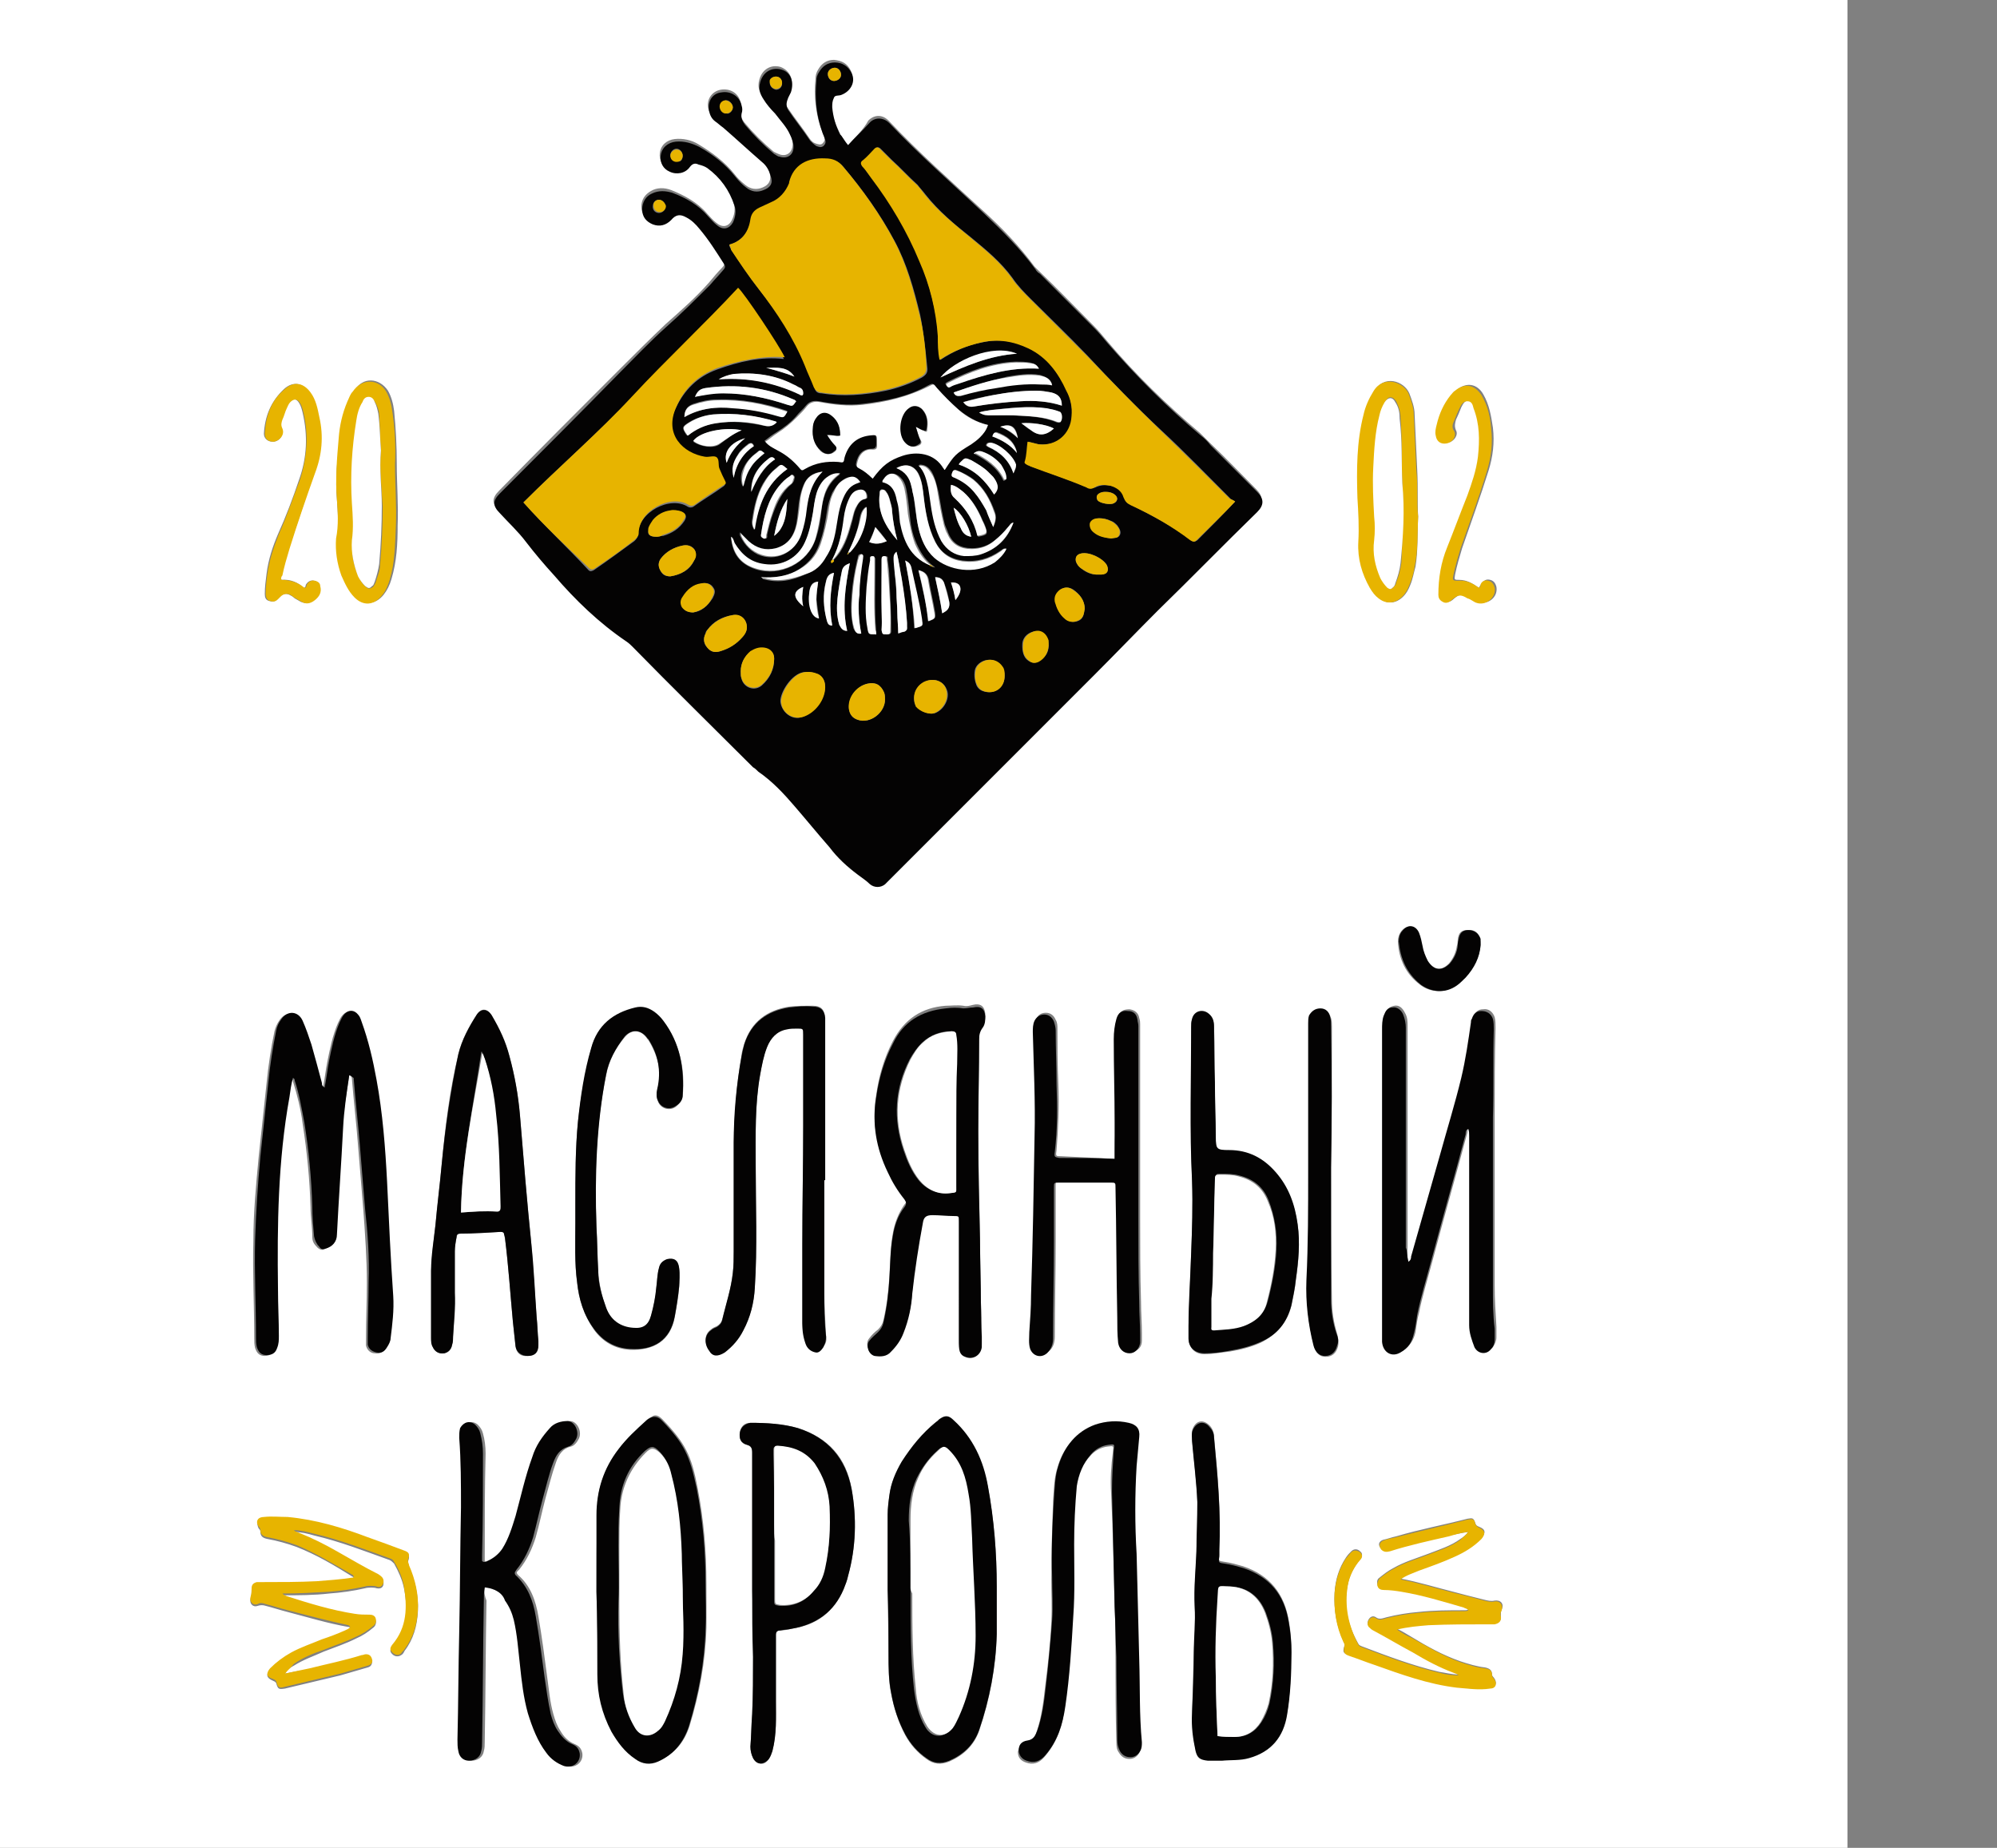 <?xml version="1.0" encoding="utf-8"?><svg version="1.1" id="Layer_1" xmlns="http://www.w3.org/2000/svg" x="0px" y="0px" viewBox="-184 315.9 227 210" xml:space="preserve" enable-background="new -184 315.9 227 210"><rect x="-184" y="315.9" width="227" height="210" fill="#808080" stroke="none"/><g><path d="M-184,525.9c0-70,0-140,0-210c70,0,140,0,210,0c0,70,0,140,0,210C-44,525.9-114,525.9-184,525.9z M-87.6,332.4
		c-0.5-0.6-0.8-1-1-1.5c-0.5-1-0.9-2-0.9-3.1c0-0.4,0-0.8,0.2-1.1c0.2-0.3,0.6-0.2,0.8-0.3c1.1-0.4,1.7-1.5,1.2-2.5
		c-0.4-0.8-1-1.1-1.9-1.2c-0.8,0-1.4,0.4-1.8,1.1c-0.2,0.3-0.3,0.7-0.3,1c-0.2,2,0,4,0.7,5.9c0.1,0.3,0.2,0.6,0.3,0.8
		c0.1,0.3,0,0.5-0.2,0.7c-0.2,0.2-0.5,0.1-0.8,0c-0.3-0.1-0.5-0.3-0.7-0.6c-0.8-1.2-1.7-2.3-2.5-3.5c-0.3-0.5-0.3-0.9,0-1.4
		c0.1-0.2,0.2-0.4,0.3-0.6c0.5-1.1,0-2.2-1.1-2.6c-1.1-0.3-2.1,0.3-2.4,1.5c-0.2,0.7,0,1.4,0.4,1.9c0.4,0.6,0.9,1.1,1.3,1.6
		c0.6,0.7,1.3,1.5,1.7,2.4c0.2,0.4,0.4,0.9,0.4,1.4c0,0.9-0.7,1.5-1.6,1.1c-0.2-0.1-0.5-0.2-0.6-0.3c-1.2-1-2.3-2.1-3.3-3.3
		c-0.3-0.4-0.5-0.8-0.4-1.3c0.1-0.3,0-0.6,0-0.9c-0.2-1.1-1.2-1.7-2.3-1.5c-1,0.2-1.6,1.1-1.4,2.1c0.1,0.5,0.4,0.9,0.7,1.2
		c0.3,0.3,0.6,0.5,0.9,0.7c1.5,1.2,3,2.5,4.4,3.9c0.5,0.5,0.9,1,1,1.6c0.2,0.8-0.1,1.3-0.8,1.6c-0.7,0.3-1.4,0.2-2-0.3
		c-0.5-0.4-0.9-0.8-1.2-1.2c-1.1-1.4-2.6-2.5-4.1-3.4c-0.8-0.5-1.8-0.7-2.7-0.6c-0.9,0.1-1.6,0.7-1.7,1.6c-0.1,0.8,0.3,1.5,1,1.8
		c0.7,0.3,1.8,0.1,2.3-0.5c0.3-0.4,0.6-0.5,1-0.3c0.3,0.1,0.7,0.2,1,0.4c1.5,1.1,2.6,2.5,3.1,4.3c0.2,0.6,0.1,1.3-0.2,1.9
		c-0.4,0.8-1.1,0.9-1.8,0.3c-0.4-0.3-0.7-0.7-1-1c-1.1-1.3-2.6-2.1-4.1-2.7c-0.8-0.3-1.6-0.3-2.3,0.1c-0.7,0.4-1.1,1-1.1,1.8
		c0,0.8,0.5,1.4,1.2,1.7c0.8,0.3,1.5,0.1,2.1-0.5c0.6-0.6,1-0.7,1.7-0.3c0.6,0.3,1.1,0.8,1.5,1.3c1,1.2,1.9,2.6,2.8,4
		c0.2,0.3,0.1,0.5-0.1,0.7c-0.5,0.5-1,1.1-1.5,1.7c-1.5,1.7-3.2,3.2-4.9,4.7c-1.8,1.7-3.5,3.4-5.3,5.2c-4.6,4.6-9.2,9.2-13.7,13.8
		c-0.8,0.8-0.8,1.5,0,2.2c1.1,1,2.1,2.1,3,3.3c1,1.3,2.1,2.5,3.2,3.8c2.5,2.8,5.1,5.4,8.2,7.5c0.2,0.2,0.4,0.4,0.7,0.6
		c4.6,4.6,9.2,9.1,13.7,13.7c0.2,0.2,0.4,0.4,0.6,0.5c1.5,1.1,2.8,2.5,4.1,3.9c1.4,1.6,2.7,3.2,4,4.7c1,1.1,2,2.2,3.2,3.1
		c0.5,0.4,1,0.7,1.4,1.1c0.5,0.4,1.2,0.4,1.7,0c0.2-0.1,0.3-0.3,0.5-0.5c7.8-7.8,15.5-15.5,23.3-23.3c2.4-2.4,4.8-4.9,7.2-7.3
		c3.7-3.7,7.5-7.5,11.3-11.2c0.8-0.8,0.8-1.5,0-2.3c-1.8-1.8-3.5-3.6-5.3-5.3c-0.4-0.4-0.7-0.7-1.1-1.1c-3.8-3.2-7.4-6.7-10.6-10.5
		c-0.5-0.6-1-1.2-1.5-1.7c-2.1-2.1-4.1-4.2-6.2-6.2c-0.2-0.2-0.3-0.3-0.5-0.5c-1.7-2.3-3.7-4.4-5.8-6.3c-3.7-3.4-7.4-6.7-10.8-10.3
		c-0.7-0.7-1.6-0.7-2.3,0C-85.9,330.7-86.8,331.5-87.6,332.4z M-144.3,438.1c0.2,0.1,0.3,0.2,0.3,0.4c0.2,2.5,0.5,5,0.7,7.6
		c0.2,2.4,0.4,4.9,0.6,7.3c0.2,2.8,0.4,5.5,0.4,8.3c0,2.1-0.1,4.3-0.1,6.4c0,0.2,0,0.4,0,0.7c0.1,0.5,0.5,0.9,1,0.9
		c0.6,0.1,0.9-0.1,1.2-0.6c0.2-0.3,0.3-0.6,0.4-1c0.2-1.6,0.4-3.2,0.3-4.8c-0.3-4.3-0.5-8.7-0.7-13c-0.2-3.9-0.5-7.7-1.2-11.6
		c-0.4-2.3-0.9-4.5-1.7-6.6c-0.1-0.3-0.2-0.6-0.4-0.8c-0.4-0.5-1-0.6-1.5-0.1c-0.3,0.3-0.4,0.6-0.6,1c-0.6,1.4-0.9,2.9-1.2,4.4
		c-0.2,1-0.3,2-0.5,3c-0.2-0.2-0.2-0.4-0.3-0.5c-0.3-1.5-0.7-2.9-1.2-4.4c-0.3-0.9-0.6-1.8-1-2.7c-0.5-1.1-1.7-1.2-2.4-0.2
		c-0.3,0.4-0.5,0.9-0.6,1.3c-0.4,1.9-0.7,3.9-0.9,5.9c-0.3,2.8-0.6,5.6-0.9,8.4c-0.3,3.2-0.6,6.3-0.6,9.5c-0.1,3.7,0.1,7.4,0.1,11.1
		c0,0.4,0,0.7,0.1,1.1c0.2,0.6,0.5,0.9,1.1,0.9c0.6,0,0.9-0.3,1.2-0.8c0.2-0.4,0.2-0.9,0.2-1.4c0-1.8-0.1-3.6-0.1-5.3
		c-0.1-7.3,0.1-14.6,1.3-21.8c0.1-0.7,0.2-1.5,0.4-2.2c0.2,0.1,0.2,0.2,0.2,0.3c0.5,1.6,0.9,3.2,1.1,4.8c0.5,3.2,0.8,6.3,0.9,9.5
		c0,1.1,0.2,2.2,0.2,3.4c0,0.5,0.2,0.8,0.6,1.2c0.2,0.2,0.5,0.3,0.7,0.2c0.7-0.2,1.2-0.8,1.3-1.6c0.2-4,0.5-8.1,0.7-12.1
		C-144.9,442-144.6,440.1-144.3,438.1z M-23.9,459.3c-0.2-0.6-0.1-1.2-0.1-1.8c0-5.4,0-10.7,0-16.1c0-3,0-6,0-8.9c0-0.5,0-1-0.3-1.5
		c-0.3-0.6-0.7-0.9-1.2-0.8c-0.6,0.1-0.8,0.4-1,0.9c-0.2,0.5-0.2,1.1-0.2,1.6c0,11.6,0,23.2,0,34.8c0,0.2,0,0.5,0,0.7
		c0.1,1.2,1,1.7,2.1,1.2c0.8-0.4,1.3-1.2,1.5-2.1c0.1-0.7,0.2-1.5,0.4-2.2c0.4-2,1-3.9,1.5-5.8c1.3-4.9,2.7-9.8,4-14.7
		c0-0.2,0-0.4,0.3-0.6c0.1,0.3,0.1,0.6,0.1,0.8c0,7.2,0,14.3,0,21.5c0,0.9,0.2,1.7,0.6,2.5c0.4,0.8,1.3,0.9,1.9,0.2
		c0.2-0.3,0.4-0.7,0.4-1.1c0-0.4,0-0.8,0-1.2c-0.1-1.6-0.2-3.1-0.2-4.7c0-3.4,0-6.9,0-10.3c0-3,0-6,0-9c0-3.3,0-6.7,0.1-10
		c0-0.4,0-0.8-0.1-1.2c-0.2-0.6-0.7-1-1.3-0.9c-0.6,0-0.9,0.3-1.1,0.9c0,0.1-0.1,0.3-0.1,0.4c-0.4,2.1-0.7,4.2-1.1,6.3
		c-0.7,2.9-1.6,5.8-2.4,8.7c-1.1,3.9-2.2,7.7-3.3,11.6C-23.6,458.8-23.6,459.1-23.9,459.3z M-75,461.5C-75,461.5-75,461.5-75,461.5
		c0,2.2,0,4.4,0,6.7c0,0.3,0,0.7,0.1,1c0.1,0.3,0.3,0.5,0.6,0.6c0.9,0.4,1.8-0.2,1.9-1.1c0-0.4,0-0.8,0-1.2c0-1.2,0-2.4-0.1-3.6
		c0-2.4-0.1-4.9-0.1-7.3c-0.1-4.1-0.2-8.2-0.2-12.4c0-3.5,0.1-7,0.1-10.5c0-0.5,0.1-0.9,0.4-1.3c0.3-0.4,0.3-0.8,0.3-1.3
		c-0.1-0.9-0.6-1.2-1.4-1c-0.4,0.1-0.7,0.2-1.1,0.1c-0.7-0.1-1.4,0-2,0c-2.7,0.2-4.7,1.5-6,4c-1,1.9-1.6,4-1.9,6.1
		c-0.5,3,0,5.8,1.3,8.5c0.5,1.1,1.2,2.1,1.9,3.1c0.3,0.3,0.3,0.6,0,0.9c-0.7,1-1.1,2.1-1.3,3.2c-0.3,1.6-0.3,3.3-0.4,4.9
		c-0.1,1.7-0.3,3.4-0.7,5.1c-0.1,0.4-0.3,0.7-0.6,1c-0.4,0.3-0.7,0.6-1,1c-0.5,0.6-0.1,1.6,0.6,1.7c0.7,0.2,1.3,0.1,1.9-0.5
		c0.6-0.6,1-1.4,1.4-2.1c0.6-1.4,0.9-2.9,1-4.5c0.2-2.7,0.7-5.4,1.2-8c0.1-0.7,0.4-0.9,1.1-0.9c0.8,0,1.6,0.1,2.4,0.1
		c0.6,0,0.6,0,0.6,0.6C-75,456.9-75,459.2-75,461.5z M-132.3,462.8c0-1.6,0-3.1,0-4.7c0-0.5,0.1-1.1,0.2-1.6c0-0.2,0.2-0.4,0.4-0.4
		c1.5-0.1,3.1-0.1,4.6-0.2c0.3,0,0.4,0.1,0.4,0.3c0,0.1,0,0.2,0.1,0.4c0.4,3.1,0.6,6.3,0.9,9.5c0.1,0.9,0.2,1.9,0.3,2.8
		c0.1,0.8,0.6,1.2,1.4,1.1c0.7,0,1.1-0.4,1.2-1.2c0-0.2,0-0.3,0-0.5c-0.1-0.9-0.1-1.8-0.2-2.7c-0.2-2.8-0.4-5.6-0.6-8.3
		c-0.5-4.9-0.9-9.8-1.3-14.7c-0.2-2.3-0.6-4.5-1.2-6.7c-0.5-1.6-1.2-3.1-2-4.6c-0.5-0.8-1.2-0.9-1.7-0.1c-0.9,1.4-1.7,2.8-2.1,4.5
		c-1,4.1-1.5,8.3-1.9,12.6c-0.2,2.3-0.5,4.6-0.7,6.8c-0.2,1.7-0.4,3.4-0.5,5.2c0,2.6,0,5.1,0,7.7c0,0.3,0.1,0.7,0.2,1
		c0.3,0.5,0.7,0.8,1.3,0.7c0.5-0.1,0.8-0.4,0.9-1c0.1-0.3,0.1-0.6,0.1-0.9C-132.4,466.2-132.3,464.5-132.3,462.8z M-57.3,447.6
		c-2.1-0.1-4.1-0.2-6.1-0.3c-0.6,0-0.6,0-0.5-0.7c0.2-2.5,0.3-5.1,0.2-7.6c-0.1-2.1-0.1-4.1-0.1-6.2c0-0.3,0-0.7-0.2-1
		c-0.2-0.5-0.6-0.8-1.1-0.8c-0.5,0-0.9,0.2-1.1,0.7c-0.2,0.4-0.2,0.8-0.2,1.3c0.1,3.9,0.3,7.9,0.2,11.8c-0.1,6-0.3,12.1-0.4,18.1
		c0,1.4-0.1,2.8-0.2,4.2c0,0.6-0.1,1.3,0.1,1.9c0.3,0.9,1.2,1.1,1.9,0.5c0.5-0.4,0.7-1,0.7-1.7c0-3.7,0.1-7.3,0.1-11
		c0-2,0-4.1,0-6.1c0-0.6,0-0.6,0.6-0.6c1.9,0,3.9,0,5.8,0c0.6,0,0.6,0,0.6,0.6c0.1,4.9,0.1,9.8,0.2,14.7c0,1,0,2,0.1,2.9
		c0.1,0.7,0.6,1.2,1.3,1.2c0.7,0,1.2-0.5,1.2-1.2c0-0.3,0-0.6,0-0.9c0-1.2-0.1-2.3-0.1-3.5c-0.1-3.2-0.1-6.5-0.1-9.7
		c0-3.2,0-6.3,0-9.5c0-4.1,0-8.2,0-12.4c0-0.2,0-0.4-0.1-0.7c-0.1-0.6-0.5-0.9-1.1-1c-0.7,0-1.1,0.2-1.3,0.9
		c-0.2,0.8-0.3,1.5-0.3,2.3c0,3.2,0.1,6.3,0.1,9.5C-57.3,444.9-57.3,446.3-57.3,447.6z M-128.9,496.3c1.1,0.1,1.9,0.6,2.6,1.5
		c0.5,0.6,0.8,1.4,1,2.2c0.5,1.7,0.6,3.4,0.7,5.1c0.2,1.8,0.4,3.7,0.9,5.5c0.4,1.6,1,3.1,2.1,4.5c0.5,0.7,1.2,1.2,2,1.5
		c1,0.3,1.9-0.4,1.8-1.4c-0.1-0.6-0.4-0.9-0.9-1.1c-0.7-0.3-1.2-0.8-1.6-1.5c-0.4-0.6-0.6-1.2-0.8-1.9c-0.4-1.4-0.5-2.8-0.7-4.2
		c-0.3-2.3-0.6-4.6-1-6.9c-0.3-1.8-0.9-3.5-2.3-4.7c-0.3-0.3-0.1-0.4,0.1-0.6c0.9-1.1,1.5-2.4,1.9-3.7c0.4-1.4,0.7-2.9,1.1-4.4
		c0.4-1.4,0.7-2.7,1.2-4.1c0.3-0.9,0.8-1.6,1.7-1.8c0.4-0.1,0.7-0.5,0.9-0.9c0.4-0.8-0.2-2-1-2c-0.7,0-1.5,0.2-2,0.8
		c-0.9,1-1.6,2.1-2,3.3c-0.7,2.2-1.3,4.4-1.9,6.7c-0.3,1.3-0.7,2.6-1.5,3.7c-0.4,0.7-1,1.2-1.7,1.4c-0.2,0.1-0.4,0.2-0.6,0
		c0-0.2,0-0.5,0-0.7c0-3.8,0-7.7,0.1-11.5c0-0.8-0.1-1.6-0.3-2.3c-0.1-0.4-0.3-0.7-0.6-1c-0.6-0.5-1.3-0.3-1.7,0.4
		c-0.2,0.3-0.2,0.7-0.1,1.1c0.1,2.6,0.2,5.3,0.2,7.9c-0.1,4.7-0.1,9.5-0.2,14.2c-0.1,4.1-0.1,8.1-0.2,12.2c0,0.4,0,0.9,0.1,1.3
		c0.1,0.7,0.6,1.1,1.2,1.1c0.7,0,1.3-0.4,1.4-1.1c0.1-0.3,0.1-0.7,0.1-1c0.1-5.4,0.1-10.7,0.2-16.1
		C-128.9,497.3-129,496.8-128.9,496.3z M-90.3,450c0,0,0.1,0,0.1,0c0-5.9,0-11.7,0-17.6c0-0.3,0-0.6,0-0.9c-0.1-0.9-0.5-1.3-1.4-1.3
		c-0.9,0-1.8,0-2.7,0.1c-2.5,0.4-4.3,1.7-5.1,4.2c-0.1,0.4-0.3,0.9-0.3,1.3c-0.6,3.3-0.8,6.6-0.9,9.9c0,4.1,0,8.2,0,12.3
		c0,0.8,0,1.7-0.1,2.5c-0.2,1.8-0.7,3.6-1.2,5.3c-0.1,0.4-0.3,0.6-0.6,0.8c-0.2,0.1-0.5,0.2-0.7,0.4c-0.7,0.5-0.8,1.4-0.2,2.3
		c0.5,0.7,1.1,0.7,1.8,0.2c0.9-0.6,1.6-1.5,2.1-2.5c0.8-1.5,1.2-3.1,1.3-4.8c0.3-4.7,0.1-9.3,0.1-14c0-3.4-0.1-6.8,0.5-10.2
		c0.2-1.1,0.4-2.2,0.8-3.2c0.4-1,1.1-1.7,2.2-2c0.4-0.1,0.8-0.1,1.2-0.1c0.7,0,0.7,0,0.7,0.7c0,3.4,0,6.8,0,10.3
		c0,4.5-0.1,9-0.1,13.5c0,3,0,6,0,9c0,0.8,0.2,1.6,0.4,2.4c0.2,0.5,0.6,0.8,1.1,0.9c0.4,0.1,0.7-0.3,0.9-0.6
		c0.3-0.3,0.4-0.7,0.3-1.2c-0.1-1.7-0.2-3.4-0.2-5.1C-90.3,458.5-90.3,454.2-90.3,450z M-116.2,496.8
		C-116.2,496.8-116.2,496.9-116.2,496.8c0.1,3.1,0.1,6.2,0.2,9.3c0,2.3,0.6,4.5,1.6,6.5c0.6,1.3,1.5,2.3,2.7,3.1
		c0.8,0.6,1.7,0.7,2.6,0.3c1.8-0.8,2.9-2.1,3.5-4c1.1-3.6,1.8-7.3,1.9-11.1c0-1.7,0-3.4,0-5.1c0-3.6-0.3-7.2-1-10.8
		c-0.7-3.7-1.4-5.1-4-7.8c-0.4-0.4-0.8-0.6-1.2-0.3c-0.2,0.1-0.4,0.2-0.6,0.4c-1.1,1-2.2,2-3.1,3.2c-1.7,2.2-2.6,4.7-2.5,7.5
		C-116.2,491-116.2,493.9-116.2,496.8z M-83.1,496.6c0,2.3,0.1,4.8,0.1,7.4c0,1.5,0,3,0.3,4.4c0.3,1.6,0.8,3.2,1.6,4.7
		c0.6,1.1,1.4,2,2.4,2.7c0.8,0.6,1.6,0.7,2.6,0.3c1.6-0.7,2.8-1.8,3.4-3.5c1.2-3.5,1.9-7.2,2-10.9c0-1.8,0-3.6,0-5.4
		c0-3.8-0.3-7.6-1-11.4c-0.6-2.9-1.7-5.5-3.9-7.5c-0.5-0.5-0.9-0.6-1.5-0.2c-0.2,0.1-0.4,0.3-0.5,0.4c-1.5,1.3-2.8,2.8-3.9,4.5
		c-0.7,1.2-1.3,2.4-1.4,3.8c-0.1,0.7-0.2,1.5-0.2,2.2C-83.1,490.7-83.1,493.5-83.1,496.6z M-57.3,498.5
		C-57.3,498.5-57.2,498.5-57.3,498.5c0.1,2,0.1,3.9,0.1,5.9c0,3.2,0,6.3,0.1,9.5c0,0.4,0,0.8,0.3,1.2c0.3,0.5,0.7,0.7,1.2,0.7
		c0.5,0,0.9-0.3,1.1-0.7c0.2-0.3,0.2-0.7,0.2-1c-0.2-3.1-0.2-6.2-0.3-9.3c-0.1-4-0.1-8.1-0.3-12.1c-0.1-3.3-0.2-6.7,0-10
		c0.1-1.1,0.2-2.2,0.3-3.3c0.1-1-0.3-1.4-1.2-1.6c-1.3-0.2-2.5-0.2-3.8,0.2c-2.2,0.8-3.6,2.5-4.2,4.7c-0.4,1.2-0.4,2.5-0.5,3.8
		c-0.1,2.9-0.2,5.9-0.2,8.9c0,1.6,0.1,3.2,0,4.8c-0.1,2.5-0.4,5-0.7,7.4c-0.2,1.7-0.4,3.5-1,5.2c-0.2,0.6-0.4,1-1.1,1.1
		c-0.6,0.1-0.9,0.6-1,1.1c0,0.6,0.3,1,0.9,1.2c0.8,0.3,1.5,0.1,2.1-0.6c1.4-1.6,2.1-3.5,2.3-5.6c0.5-3.4,0.7-6.8,0.9-10.2
		c0.2-2.7,0.1-5.5,0.1-8.2c0-2.2,0.1-4.4,0.3-6.6c0.1-1.4,0.7-2.6,1.6-3.6c0.5-0.6,1.2-1,2-1.1c0.7-0.1,0.7-0.1,0.6,0.6
		c-0.2,1.6-0.3,3.1-0.2,4.7C-57.5,489.8-57.4,494.1-57.3,498.5z M-48.6,458.3c-0.1,2.9-0.2,5.6-0.3,8.3c0,0.5,0,1,0,1.5
		c0.1,1.1,0.8,1.7,1.8,1.7c1,0,1.9-0.2,2.9-0.3c1.2-0.2,2.4-0.5,3.5-1c1.8-0.9,3-2.3,3.5-4.2c0.2-1,0.4-1.9,0.5-2.9
		c0.3-2.1,0.5-4.2,0.2-6.3c-0.3-2.2-1.1-4.2-2.5-5.9c-1.4-1.6-3.1-2.5-5.3-2.5c-1.4,0-1.5-0.1-1.5-1.5c-0.1-2.1-0.1-4.1-0.1-6.2
		c0-2.1,0-4.2-0.1-6.3c0-0.6-0.1-1.1-0.6-1.5c-0.7-0.6-1.7-0.3-1.9,0.6c-0.1,0.3-0.1,0.6-0.1,0.9c0.1,5.8-0.1,11.7,0.1,17.5
		C-48.4,452.9-48.5,455.7-48.6,458.3z M-98.5,496.7C-98.5,496.7-98.5,496.7-98.5,496.7c0.1,2.5,0.1,5,0.1,7.5c0,2.2,0,4.3-0.1,6.5
		c-0.1,1.2-0.1,2.4-0.2,3.7c0,0.5,0.1,0.9,0.3,1.3c0.5,0.8,1.3,0.9,1.8,0.1c0.2-0.3,0.3-0.6,0.4-0.9c0.5-1.9,0.4-3.8,0.4-5.7
		c0-2.5,0-5,0-7.5c0-0.4,0.2-0.5,0.5-0.5c0.4,0,0.9-0.1,1.3-0.2c2.8-0.4,4.8-1.9,5.9-4.5c0.2-0.5,0.4-1,0.5-1.5
		c0.9-3.3,1-6.6,0.4-9.9c-0.6-3.5-2.6-5.8-6.1-6.9c-1.8-0.5-3.6-0.6-5.4-0.6c-0.7,0-1.1,0.4-1.2,1.1c-0.1,0.7,0.1,1.2,0.8,1.4
		c0.5,0.2,0.6,0.4,0.6,0.9c0,2.2,0,4.3,0,6.5C-98.5,490.6-98.5,493.6-98.5,496.7z M-48.3,503.7c-0.1,2.2-0.1,4.4-0.2,6.7
		c0,1.4,0.1,2.9,0.4,4.3c0.2,0.9,0.5,1.1,1.4,1.1c0.5,0,1.1,0,1.6,0c1,0,2.1,0,3.1-0.3c2.5-0.7,3.9-2.4,4.3-4.9
		c0.4-2.3,0.4-4.7,0.5-7.1c0-1.2-0.1-2.3-0.3-3.4c-0.5-3.1-2.2-5.2-5.2-6.2c-0.7-0.2-1.4-0.4-2.1-0.5c-0.7-0.1-0.7-0.1-0.6-0.8
		c0-0.2,0-0.4,0-0.7c0.2-4.3-0.2-8.5-0.6-12.8c0-0.4-0.2-0.9-0.5-1.2c-0.7-0.7-1.5-0.6-1.9,0.3c-0.2,0.4-0.1,0.9-0.1,1.3
		c0.2,2.3,0.5,4.6,0.6,6.9c0.1,1.9,0,3.7-0.1,5.6c0,2.1-0.3,4.2-0.2,6.3C-48.1,500.3-48.2,502-48.3,503.7z M-118.6,452.7
		c0,0.8,0,1.5,0,2.3c0,2.2-0.1,4.5,0.2,6.7c0.2,1.9,0.8,3.7,1.9,5.3c1,1.4,2.4,2.2,4.1,2.3c2.7,0.1,4.6-1,5.1-3.7
		c0.2-1.1,0.4-2.3,0.5-3.4c0.1-0.7,0.1-1.4,0-2.1c-0.1-0.8-0.6-1.2-1.4-1c-0.5,0.1-0.8,0.5-0.9,1c-0.2,0.7-0.2,1.5-0.3,2.2
		c-0.1,1.1-0.3,2.2-0.6,3.2c-0.3,1.1-0.9,1.5-2,1.4c-1.5-0.1-2.6-0.9-3.1-2.3c-0.5-1.4-0.8-2.8-0.9-4.2c-0.1-1.7-0.1-3.4-0.2-5
		c-0.2-5.8-0.1-11.6,1.1-17.3c0.3-1.6,1-3,2.1-4.3c0.8-1,1.9-0.9,2.6,0.2c0,0,0.1,0.1,0.1,0.1c1.1,1.8,1.6,3.7,1,5.7
		c-0.1,0.4-0.1,0.9,0.1,1.3c0.3,0.8,1.3,1.1,2,0.6c0.4-0.3,0.7-0.7,0.8-1.2c0.3-3.1-0.3-6-2.2-8.5c-0.3-0.4-0.6-0.7-1-1
		c-0.7-0.4-1.4-0.6-2.2-0.5c-2.5,0.6-4.3,2-5,4.6c-0.7,2.7-1.2,5.5-1.5,8.3C-118.6,446.4-118.6,449.6-118.6,452.7z M-151.6,506.1
		c0.2-0.4,0.6-0.7,1-0.9c1.1-0.7,2.3-1.1,3.4-1.6c1.3-0.5,2.5-0.9,3.7-1.5c0.7-0.3,1.3-0.7,1.9-1.2c0.3-0.2,0.4-0.6,0.3-0.9
		c-0.1-0.3-0.4-0.4-0.7-0.4c-0.6,0-1.1-0.1-1.7-0.1c-2.6-0.4-5.2-1.2-7.7-2c-0.2,0-0.3-0.1-0.5-0.3c1.8,0,3.6,0,5.3-0.2
		c1.4-0.1,2.8-0.3,4.1-0.6c0.3-0.1,1.1-0.1,1.3,0c0.5,0.1,0.8-0.1,0.8-0.6c0-0.4-0.2-0.6-0.6-0.8c-1.6-0.8-3.2-1.7-4.7-2.6
		c-1.4-0.8-2.8-1.5-4.3-2.1c-0.2-0.1-0.4-0.1-0.6-0.3c0.8,0,1.6,0.2,2.3,0.4c3,0.7,5.8,1.8,8.6,2.8c0.2,0.1,0.3,0.2,0.5,0.4
		c0.5,0.9,0.9,1.8,1.1,2.7c0.5,2.4,0.4,4.7-1.3,6.7c-0.3,0.4-0.3,0.6,0,0.9c0.3,0.3,0.7,0.3,1,0.1c0.2-0.1,0.3-0.3,0.4-0.5
		c1-1.3,1.4-2.8,1.5-4.4c0.1-1.8-0.3-3.5-1-5.1c-0.1-0.2-0.2-0.4-0.1-0.7c0.2-0.6,0.1-0.8-0.5-1c-1.4-0.5-2.7-1-4.1-1.5
		c-3-1.1-6-2-9.1-2.3c-0.9-0.1-1.8-0.1-2.7,0c-0.7,0-0.9,0.5-0.6,1.1c0.1,0.1,0.2,0.2,0.2,0.4c0,0.5,0.3,0.7,0.8,0.8
		c1.1,0.2,2.2,0.5,3.3,0.9c2.3,0.9,4.3,2.1,6.4,3.4c0.1,0,0.1,0.1,0.1,0.2c0,0.1-0.1,0.1-0.2,0.1c-1.3,0.2-2.7,0.4-4,0.4
		c-2,0.1-4.1,0.1-6.1,0.1c-0.2,0-0.5,0-0.7,0c-0.4,0.1-0.6,0.3-0.6,0.7c0,0.3,0,0.6-0.1,0.9c-0.2,0.7,0.3,1.1,0.8,0.9
		c0.3-0.1,0.6-0.1,0.9,0c0.8,0.2,1.7,0.5,2.5,0.7c2.3,0.6,4.6,1.3,6.9,1.7c0.1,0,0.2,0,0.2,0.2c-0.2,0.2-0.4,0.3-0.6,0.4
		c-0.8,0.4-1.7,0.7-2.6,1c-1.2,0.4-2.4,0.9-3.5,1.5c-0.9,0.5-1.7,1-2.4,1.8c-0.5,0.5-0.4,0.9,0.3,1.2c0.2,0.1,0.3,0.1,0.4,0.3
		c0.2,0.7,0.3,0.7,1,0.6c2.1-0.5,4.2-1,6.3-1.5c1-0.3,2.1-0.6,3.1-0.9c0.4-0.1,0.5-0.4,0.5-0.7c-0.1-0.4-0.4-0.6-0.7-0.6
		c-0.2,0-0.3,0-0.5,0.1c-2,0.6-4,1-5.9,1.5C-149.7,505.7-150.6,505.9-151.6,506.1z M-17.1,490c-0.3,0.4-0.6,0.6-0.9,0.8
		c-1.1,0.8-2.4,1.2-3.7,1.7c-1.3,0.5-2.7,0.9-3.9,1.6c-0.6,0.3-1.1,0.7-1.6,1.1c-0.3,0.2-0.3,0.5-0.2,0.9c0.1,0.3,0.4,0.4,0.7,0.4
		c0.7,0,1.3,0.1,2,0.2c2.4,0.4,4.8,1.2,7.1,1.8c0.2,0.1,0.4,0.1,0.5,0.3c-0.1,0.1-0.3,0.1-0.4,0.1c-1.8,0-3.5,0-5.3,0.2
		c-1.2,0.1-2.4,0.3-3.6,0.6c-0.4,0.1-0.8,0.3-1.2,0c-0.3-0.2-0.6-0.1-0.8,0.2c-0.2,0.3-0.2,0.7,0.1,0.9c0.1,0.1,0.3,0.2,0.4,0.3
		c1.5,0.8,3,1.6,4.5,2.5c1.5,0.8,3,1.6,4.6,2.3c0.2,0.1,0.4,0.1,0.6,0.3c-0.8,0-1.5-0.2-2.2-0.3c-3-0.7-5.9-1.8-8.8-2.9
		c-0.2-0.1-0.3-0.1-0.4-0.3c-1.2-2.1-1.7-4.3-1.2-6.7c0.2-1.1,0.7-2,1.4-2.9c0.3-0.3,0.3-0.7,0-0.9c-0.3-0.3-0.7-0.3-1,0
		c-0.2,0.2-0.4,0.4-0.6,0.7c-0.8,1.2-1.2,2.5-1.3,4c-0.1,1.9,0.2,3.7,1,5.5c0.1,0.2,0.2,0.4,0.1,0.6c-0.2,0.7-0.1,0.8,0.6,1
		c0.9,0.3,1.9,0.7,2.8,1c3.1,1.1,6.1,2.2,9.4,2.6c1.3,0.2,2.5,0.3,3.8,0.1c0.6-0.1,0.8-0.5,0.5-1c-0.1-0.2-0.3-0.3-0.3-0.5
		c0-0.5-0.3-0.7-0.8-0.8c-0.9-0.1-1.9-0.4-2.8-0.7c-2-0.7-3.8-1.7-5.6-2.8c-0.5-0.3-1-0.6-1.6-0.9c1.3-0.3,2.5-0.4,3.6-0.5
		c2.3-0.2,4.5-0.1,6.8-0.1c0.2,0,0.4,0,0.7,0c0.5,0,0.8-0.4,0.7-0.9c0-0.3,0-0.4,0.1-0.7c0.3-0.6-0.1-1.1-0.8-1
		c-0.4,0.1-0.8,0-1.2-0.1c-1.2-0.3-2.4-0.6-3.5-0.9c-2-0.5-3.9-1.1-6-1.5c0.7-0.5,1.4-0.7,2.1-1c1.4-0.5,2.8-1,4.1-1.6
		c1.1-0.5,2.1-1.2,3-2c0.5-0.6,0.5-1-0.3-1.3c-0.2-0.1-0.3-0.1-0.4-0.4c-0.2-0.6-0.3-0.6-0.9-0.5c-2.7,0.7-5.4,1.2-8.1,2
		c-0.5,0.1-1,0.3-1.5,0.4c-0.5,0.2-0.6,0.6-0.2,1c0.3,0.3,0.6,0.3,1,0.2c2.2-0.7,4.4-1.2,6.7-1.7C-18.6,490.3-17.9,490.1-17.1,490z
		 M-32.7,448.6C-32.7,448.6-32.6,448.6-32.7,448.6c0.1-5.3,0.1-10.6,0.1-16c0-0.3,0-0.7-0.1-1c-0.2-0.6-0.5-0.9-1.1-1
		c-0.6,0-1,0.3-1.3,0.8c-0.1,0.3-0.1,0.6-0.1,0.9c0,1.1,0,2.2,0,3.4c0,4.5,0,8.9,0,13.4c0,4.1,0.1,8.2-0.2,12.4
		c-0.1,2.5,0.1,5,0.8,7.4c0.2,0.8,0.6,1.2,1.3,1.2c0.7,0,1.2-0.4,1.4-1.2c0.1-0.5,0-1-0.1-1.4c-0.4-1.3-0.6-2.6-0.6-3.9
		C-32.7,458.5-32.7,453.5-32.7,448.6z M-145.7,372.7c0.1,1.4,0.2,2.9,0.1,4.3c-0.1,1.4,0.1,2.9,0.6,4.2c0.3,0.9,0.7,1.8,1.5,2.5
		c1,1,2.2,0.9,3.1-0.2c0.4-0.5,0.7-1.1,0.9-1.8c0.6-2,0.7-4,0.7-6.1c0.1-2.3-0.1-4.7-0.1-7c0-2-0.1-4-0.3-6
		c-0.1-0.8-0.3-1.6-0.7-2.3c-1-1.5-2.9-1.6-3.8,0c-0.2,0.3-0.4,0.7-0.6,1.1c-0.6,1.3-0.9,2.7-1,4.2
		C-145.7,368-145.9,370.4-145.7,372.7z M-22.8,374.6c-0.1-1.6,0-3.4-0.1-5.2c-0.1-2.1-0.2-4.2-0.3-6.4c0-0.8-0.3-1.6-0.6-2.4
		c-0.6-1.4-2.9-2.2-4-0.2c-0.5,0.8-0.8,1.7-1.1,2.6c-0.8,3.1-0.8,6.3-0.7,9.5c0.1,1.7,0.2,3.4,0.1,5c-0.1,1.9,0.4,3.6,1.3,5.2
		c0.2,0.5,0.6,0.9,1,1.2c0.9,0.7,1.9,0.6,2.7-0.2c0.4-0.4,0.6-0.8,0.8-1.3c0.3-0.7,0.4-1.4,0.6-2.1
		C-22.8,378.5-22.9,376.6-22.8,374.6z M-15.9,382.7c-0.7-0.5-1.4-0.9-2.2-0.9c-0.6,0-0.6,0-0.5-0.6c0.2-1,0.5-2,0.8-3
		c1-2.9,2.1-5.9,3-8.8c0.5-1.6,0.7-3.2,0.5-4.9c-0.2-1.3-0.4-2.6-1.1-3.8c-0.7-1.2-1.9-1.4-3-0.5c-0.2,0.2-0.4,0.3-0.5,0.5
		c-0.8,1-1.4,2.1-1.6,3.4c-0.1,0.4-0.2,0.8-0.1,1.2c0.1,0.7,0.6,1,1.2,0.9c0.7-0.1,1.2-0.9,0.9-1.4c-0.2-0.5-0.1-0.8,0-1.2
		c0.2-0.4,0.4-0.9,0.6-1.4c0.2-0.4,0.4-0.8,0.9-0.8c0.5,0,0.6,0.5,0.7,0.8c0.6,1.8,0.7,3.6,0.5,5.5c-0.2,1.5-0.6,2.9-1.2,4.4
		c-0.8,2-1.6,3.9-2.3,5.9c-0.7,1.7-1,3.6-1,5.4c0,0.4,0.1,0.7,0.5,0.8c0.3,0.2,0.7,0.1,1-0.2c0.7-0.6,1-0.7,1.8-0.2
		c0.3,0.2,0.6,0.4,1,0.5c1.1,0.4,2.3-0.5,2.1-1.7c-0.1-0.4-0.3-0.7-0.7-0.8c-0.4-0.1-0.7,0-0.9,0.4
		C-15.8,382.4-15.8,382.6-15.9,382.7z M-152,381.8c-0.1-0.2-0.1-0.3,0-0.5c0.1-1,0.4-2,0.8-3c1-2.9,1.9-5.7,2.9-8.6
		c0.8-2.1,0.9-4.2,0.5-6.4c-0.2-1-0.4-2-1-2.8c-0.8-1.1-1.9-1.3-2.9-0.4c-1.5,1.4-2.2,3.1-2.3,5.1c0,0.5,0.4,0.9,1,0.9
		c0.8,0,1.3-0.8,1-1.5c-0.1-0.4-0.1-0.7,0-1c0.2-0.4,0.3-0.9,0.5-1.3c0.1-0.2,0.2-0.5,0.4-0.7c0.4-0.5,0.8-0.4,1.1,0.1
		c0.2,0.3,0.3,0.7,0.4,1.1c0.6,2.6,0.5,5.1-0.4,7.6c-0.7,2.1-1.5,4.2-2.4,6.2c-0.6,1.4-1.1,2.9-1.3,4.5c-0.1,0.8-0.2,1.5-0.2,2.3
		c0,0.4,0.1,0.7,0.5,0.8c0.3,0.1,0.7,0.1,0.9-0.2c0.1-0.1,0.2-0.2,0.3-0.3c0.3-0.3,0.7-0.4,1.1-0.2c0.2,0.1,0.4,0.2,0.6,0.4
		c0.2,0.1,0.5,0.3,0.7,0.4c0.5,0.2,1,0.2,1.5-0.2c0.5-0.4,0.8-1,0.6-1.6c-0.1-0.3-0.3-0.6-0.6-0.6c-0.4-0.1-0.7,0.1-0.9,0.4
		c-0.1,0.1,0,0.4-0.3,0.4C-150.1,382.1-151,381.7-152,381.8z M-15.7,423.3c0-0.2,0-0.5-0.1-0.7c-0.1-0.7-0.6-1.1-1.4-1
		c-0.7,0-1,0.3-1.1,1.1c0,0.2,0,0.4-0.1,0.7c-0.1,0.7-0.4,1.4-0.9,2c-0.9,0.9-1.8,0.8-2.5-0.3c-0.3-0.5-0.4-1.1-0.6-1.7
		c-0.1-0.5-0.2-1-0.4-1.5c-0.4-0.9-1.3-0.9-1.9-0.2c-0.3,0.4-0.4,0.8-0.4,1.2c0.1,2,0.9,3.7,2.5,4.9c1,0.8,2.6,1.1,4.1,0.1
		c0.4-0.3,0.7-0.6,1-0.9C-16.5,425.9-15.8,424.7-15.7,423.3z" fill="#FFFFFF"/><path d="M-87.6,332.4c0.8-0.9,1.6-1.6,2.4-2.5c0.6-0.7,1.6-0.7,2.3,0c3.4,3.6,7.2,6.9,10.8,10.3c2.1,2,4.1,4,5.8,6.3
		c0.1,0.2,0.3,0.4,0.5,0.5c2.1,2.1,4.1,4.1,6.2,6.2c0.5,0.5,1,1.1,1.5,1.7c3.3,3.8,6.8,7.3,10.6,10.5c0.4,0.3,0.8,0.7,1.1,1.1
		c1.8,1.8,3.6,3.6,5.3,5.3c0.8,0.8,0.8,1.5,0,2.3c-3.8,3.7-7.5,7.5-11.3,11.2c-2.4,2.4-4.8,4.9-7.2,7.3
		c-7.8,7.8-15.5,15.5-23.3,23.3c-0.2,0.2-0.3,0.3-0.5,0.5c-0.5,0.4-1.2,0.4-1.7,0c-0.4-0.4-1-0.8-1.4-1.1c-1.2-0.9-2.3-1.9-3.2-3.1
		c-1.4-1.6-2.7-3.2-4-4.7c-1.2-1.4-2.5-2.8-4.1-3.9c-0.2-0.2-0.4-0.4-0.6-0.5c-4.6-4.6-9.2-9.1-13.7-13.7c-0.2-0.2-0.4-0.4-0.7-0.6
		c-3.1-2.1-5.8-4.7-8.2-7.5c-1.1-1.2-2.2-2.5-3.2-3.8c-0.9-1.2-2-2.2-3-3.3c-0.8-0.8-0.8-1.4,0-2.2c4.6-4.6,9.2-9.2,13.7-13.8
		c1.7-1.7,3.4-3.5,5.3-5.2c1.7-1.5,3.3-3.1,4.9-4.7c0.5-0.6,1-1.1,1.5-1.7c0.2-0.2,0.3-0.4,0.1-0.7c-0.9-1.4-1.7-2.7-2.8-4
		c-0.4-0.5-0.9-1-1.5-1.3c-0.7-0.4-1.2-0.3-1.7,0.3c-0.6,0.6-1.3,0.8-2.1,0.5c-0.7-0.3-1.2-0.8-1.2-1.7c0-0.8,0.4-1.5,1.1-1.8
		c0.8-0.4,1.6-0.3,2.3-0.1c1.6,0.6,3,1.4,4.1,2.7c0.3,0.3,0.6,0.7,1,1c0.7,0.6,1.4,0.4,1.8-0.3c0.3-0.6,0.4-1.3,0.2-1.9
		c-0.6-1.8-1.6-3.2-3.1-4.3c-0.3-0.2-0.6-0.3-1-0.4c-0.4-0.2-0.7-0.1-1,0.3c-0.5,0.7-1.5,0.9-2.3,0.5c-0.7-0.3-1.1-1-1-1.8
		c0.1-0.9,0.8-1.5,1.7-1.6c1-0.1,1.9,0.2,2.7,0.6c1.6,0.9,3,2,4.1,3.4c0.4,0.5,0.8,0.9,1.2,1.2c0.6,0.5,1.3,0.6,2,0.3
		c0.8-0.3,1.1-0.8,0.8-1.6c-0.2-0.7-0.5-1.2-1-1.6c-1.5-1.3-2.9-2.6-4.4-3.9c-0.3-0.2-0.6-0.5-0.9-0.7c-0.4-0.3-0.6-0.7-0.7-1.2
		c-0.2-1.1,0.4-2,1.4-2.1c1.1-0.2,2.1,0.5,2.3,1.5c0.1,0.3,0.1,0.6,0,0.9c-0.1,0.5,0.1,0.9,0.4,1.3c1,1.2,2.1,2.3,3.3,3.3
		c0.2,0.1,0.4,0.3,0.6,0.3c0.9,0.3,1.6-0.2,1.6-1.1c0-0.5-0.2-1-0.4-1.4c-0.4-0.9-1.1-1.6-1.7-2.4c-0.5-0.5-1-1.1-1.3-1.6
		c-0.4-0.6-0.6-1.2-0.4-1.9c0.3-1.2,1.3-1.8,2.4-1.5c1.1,0.3,1.5,1.4,1.1,2.6c-0.1,0.2-0.2,0.4-0.3,0.6c-0.2,0.5-0.3,0.9,0,1.4
		c0.8,1.2,1.7,2.3,2.5,3.5c0.2,0.2,0.4,0.4,0.7,0.6c0.3,0.1,0.5,0.2,0.8,0c0.2-0.2,0.3-0.4,0.2-0.7c-0.1-0.3-0.2-0.6-0.3-0.8
		c-0.7-1.9-0.9-3.9-0.7-5.9c0-0.4,0.1-0.7,0.3-1c0.4-0.7,1-1.1,1.8-1.1c0.8,0,1.5,0.4,1.9,1.2c0.5,1-0.1,2.1-1.2,2.5
		c-0.3,0.1-0.7,0-0.8,0.3c-0.2,0.4-0.2,0.7-0.2,1.1c0.1,1.1,0.4,2.1,0.9,3.1C-88.3,331.3-88.1,331.8-87.6,332.4z M-87.6,378.7
		c0,0.1,0,0.1-0.1,0.2c0.1,0,0.2,0,0.2-0.2c1.3-1.4,2.2-3.6,1.9-5.2c-0.5,0.4-0.6,0.9-0.7,1.4C-86.5,376.2-87,377.5-87.6,378.7z
		 M-89.4,379.5c-0.1,0.1-0.2,0.2-0.1,0.3c0.1,0.1,0.2-0.1,0.3-0.2c0,0,0,0,0-0.1c1.1-1.1,1.6-2.6,2-4.1c0.2-0.6,0.2-1.1,0.5-1.7
		c0.2-0.5,0.5-1,1.1-1.1c0.1,0,0.2-0.1,0.2-0.2c0-0.6-0.4-1-1-0.8c-0.4,0.1-0.7,0.4-0.9,0.8c-0.4,0.7-0.6,1.5-0.7,2.4
		C-88.3,376.4-88.6,378-89.4,379.5z M-78.4,380.1c0.2,0.2,0.4,0.2,0.7,0.3c-0.2-0.2-0.4-0.3-0.5-0.4c-0.7-0.6-1.2-1.4-1.6-2.3
		c-0.5-1.1-0.7-2.2-0.8-3.4c-0.1-1-0.2-1.9-0.4-2.9c-0.1-0.5-0.3-0.9-0.6-1.2c-0.7-0.7-1.4-0.6-1.8,0.2c0,0.1-0.1,0.2-0.1,0.3
		c0.8,0.2,1.2,0.8,1.5,1.5c0.1,0.3,0.1,0.5,0.2,0.8c0.2,0.8,0.2,1.6,0.3,2.3C-81.3,377.4-80.5,379.2-78.4,380.1z M-43.6,372.9
		c-0.2-0.1-0.3-0.2-0.5-0.3c-2.6-2.6-5.2-5.3-7.9-7.8c-2.9-2.7-5.7-5.6-8.4-8.5c-2.1-2.2-4.3-4.3-6.4-6.4c-0.7-0.7-1.5-1.5-2.1-2.4
		c-1.3-1.8-3-3.2-4.7-4.6c-1.9-1.5-3.7-3-5.2-4.9c-0.3-0.4-0.6-0.7-0.9-1.1c-1-0.9-1.9-1.9-2.9-2.8c-0.4-0.4-0.9-0.9-1.3-1.3
		c-0.2-0.2-0.4-0.2-0.6,0c-0.4,0.5-0.9,0.9-1.3,1.3c-0.3,0.2-0.3,0.5-0.1,0.7c0.3,0.4,0.6,0.9,1,1.3c2.2,2.9,4.1,6.1,5.5,9.5
		c1.1,2.7,1.8,5.5,2.1,8.5c0.1,0.9,0,1.8,0.2,2.7c1.5-1,3.1-1.7,4.8-2c1.8-0.4,3.6-0.2,5.3,0.7c2.1,1,3.3,2.8,4.3,4.8
		c0.4,0.9,0.6,1.9,0.6,2.9c-0.1,2-1.7,3.4-3.7,3.2c-0.4,0-0.8-0.2-1.3-0.3c0,0.8-0.1,1.5-0.3,2.2c0,0.2,0,0.3,0.2,0.4
		c0.1,0.1,0.3,0.1,0.4,0.2c2.2,0.8,4.3,1.5,6.4,2.4c0.3,0.1,0.6,0.1,0.9,0c0.6-0.3,1.2-0.3,1.8-0.2c0.7,0.2,1.3,0.6,1.5,1.3
		c0.1,0.5,0.4,0.7,0.8,0.9c2.4,1.2,4.7,2.4,6.8,4c0.3,0.2,0.4,0.2,0.7,0C-46.5,375.9-45.1,374.5-43.6,372.9z M-101.1,343.7
		c0,0.3,0.2,0.5,0.3,0.7c1,1.5,2,3,3.1,4.4c2.1,2.7,4.1,5.5,5.3,8.8c0.3,0.8,0.7,1.6,1,2.4c0.1,0.4,0.3,0.6,0.8,0.6
		c2.4,0.4,4.9,0.2,7.3-0.3c1.4-0.3,2.8-0.8,4.1-1.5c0.5-0.3,0.7-0.6,0.6-1.2c-0.2-2-0.4-3.9-0.8-5.9c-0.7-2.9-1.5-5.8-2.9-8.4
		c-1.6-3-3.6-5.8-5.8-8.4c-0.5-0.6-1.1-0.9-2-0.9c-2-0.1-3.6,0.8-4.1,2.7c0,0,0,0,0,0.1c-0.4,1-1.1,1.8-2.1,2.2
		c-0.5,0.2-0.9,0.4-1.3,0.6c-0.5,0.3-0.8,0.7-1,1.3C-98.9,342.2-99.6,343.3-101.1,343.7z M-124.5,373c2.4,2.7,5,5.1,7.4,7.7
		c0.2,0.2,0.4,0.1,0.6,0c1.6-1.1,3.1-2.2,4.6-3.3c0.2-0.2,0.4-0.4,0.4-0.7c0-2.6,3.7-4.5,5.7-3.2c0.2,0.1,0.4,0.1,0.6,0
		c1.1-0.8,2.3-1.5,3.4-2.3c0.3-0.2,0.2-0.3,0.1-0.5c-0.2-0.4-0.4-0.9-0.6-1.3c-0.2-0.4,0-1.1-0.3-1.3c-0.3-0.3-0.9,0-1.4-0.1
		c-2.4-0.4-4.7-2.5-3.2-5.7c1-2.1,2.5-3.6,4.7-4.4c2.5-0.9,5-1.5,7.6-1.2c-0.6-1.3-4.7-7.3-5.3-7.9c-3.9,4.2-8.1,8.1-12,12.3
		C-116,365.1-120.4,368.9-124.5,373z M-71.7,364.2c-1.3-0.3-2.4-1-3.4-1.8c-0.9-0.8-1.7-1.6-2.5-2.5c-0.4-0.4-0.3-0.5-0.9-0.2
		c-2.3,1.3-4.9,1.8-7.5,2.1c-1.6,0.2-3.3,0-4.9-0.3c-0.6-0.1-1.1,0-1.5,0.5c-0.3,0.4-0.8,0.8-1.1,1.2c-0.6,0.7-1.4,1.3-2.2,1.8
		c-0.5,0.3-0.9,0.6-1.4,1c0.4,0.5,0.9,0.8,1.4,1c1,0.5,1.8,1.2,2.5,2c0.2,0.3,0.4,0.3,0.6,0.1c1.2-0.8,2.4-1,3.8-0.8
		c0.5,0.1,0.5,0,0.7-0.5c0.4-1.4,1.3-2.3,2.8-2.5c0.9-0.1,0.9-0.1,0.9,0.8c0,0.1,0,0.2,0,0.3c0,0.3-0.1,0.5-0.5,0.5
		c-1,0-1.6,0.6-1.8,1.7c0,0.2,0,0.3,0.2,0.4c0.6,0.3,1.1,0.7,1.6,1.2c1.1-1.5,2-2.2,3.4-2.6c1.5-0.5,3.6-0.4,4.7,1.5
		c0,0,0.1,0,0.1,0.1c1.1-1.7,1.2-1.7,3-2.9c0.4-0.2,0.7-0.5,1-0.8C-72.2,365.2-71.9,364.8-71.7,364.2z M-82.1,369.1
		c1,0.4,1.5,1.1,1.7,2c0.1,0.3,0.1,0.6,0.2,0.9c0.2,1.3,0.3,2.6,0.6,3.8c0.3,1.3,0.8,2.5,1.8,3.4c1.6,1.4,4.5,2,6.9,0.5
		c0.6-0.4,1-0.8,1.3-1.5c-0.4,0-0.5,0.2-0.7,0.3c-1.3,0.9-2.7,1.3-4.3,1.1c-1.4-0.2-2.5-0.9-3.1-2.2c-0.8-1.6-1.1-3.3-1.3-5.1
		c-0.1-0.9-0.2-1.8-0.6-2.6C-80.1,368.8-81,368.5-82.1,369.1z M-90.2,394c0-0.6-0.2-1.2-0.9-1.5c-0.5-0.2-1-0.3-1.6-0.2
		c-1.3,0.2-2.6,2.2-2.6,3.3c0.1,1.2,1.3,2.2,2.4,1.8C-91.5,397-90.3,395.5-90.2,394z M-97.5,381.5c0.2,0.1,0.2,0.2,0.2,0.2
		c1.7,0.5,3.3,0.2,4.8-0.5c1-0.4,1.7-1,2.2-1.9c0.5-0.9,0.9-2,1.1-3c0.2-1.1,0.3-2.2,0.7-3.3c0.4-1,0.9-1.9,2.1-2.2
		c-0.6-0.9-1.3-0.8-2-0.2c-0.4,0.3-0.7,0.8-1,1.3c-0.3,0.7-0.5,1.4-0.6,2.1c-0.2,1.3-0.4,2.5-0.9,3.8c-0.5,1.4-1.5,2.4-2.8,3.1
		C-94.7,381.4-96,381.6-97.5,381.5z M-68.8,375.3c-0.3,0-0.4,0.3-0.6,0.5c-0.4,0.5-0.9,1-1.4,1.4c-0.8,0.7-1.7,1-2.7,1
		c-1.3,0-2.2-0.5-2.7-1.7c-0.1-0.3-0.3-0.7-0.4-1c-0.3-1.2-0.5-2.4-0.7-3.6c-0.2-0.8-0.4-1.7-0.8-2.4c-0.4-0.6-0.8-0.8-1.4-0.8
		c0.7,0.7,0.9,1.6,1.1,2.5c0.1,0.7,0.2,1.3,0.3,2c0.2,1.4,0.5,2.8,1.2,4.1c0.5,1,1.4,1.6,2.6,1.7c0.6,0.1,1.3,0,1.9-0.2
		C-70.6,378.3-69.4,377-68.8,375.3z M-100.9,376.9c0.1,1.9,1,3.1,2.8,3.7c2.8,0.9,5.9-0.7,6.8-3.4c0.4-1.1,0.6-2.3,0.7-3.5
		c0.2-1.5,0.7-2.9,2.1-3.9c-0.7-0.1-1.2,0.2-1.6,0.5c-0.6,0.5-0.9,1.1-1.1,1.8c-0.2,0.7-0.3,1.5-0.4,2.2c-0.2,1.1-0.4,2.3-0.9,3.3
		c-0.8,1.8-2.7,2.8-4.6,2.5c-1.5-0.2-2.6-1.1-3.4-2.4C-100.6,377.3-100.6,377-100.9,376.9z M-99.1,387.2c0-0.9-0.7-1.5-1.6-1.4
		c-1.2,0.2-2.2,0.7-2.9,1.7c-0.1,0.1-0.2,0.2-0.2,0.4c-0.3,0.6-0.2,1.2,0.2,1.6c0.4,0.5,0.9,0.6,1.5,0.4c1-0.3,1.8-0.8,2.5-1.6
		C-99.3,387.9-99.1,387.6-99.1,387.2z M-83.4,395.4c0-0.3,0-0.5-0.1-0.8c-0.4-0.9-1-1.2-1.9-1c-1.3,0.3-2.2,1.6-2.1,2.9
		c0.1,0.6,0.4,1,1,1.2C-85.1,398.2-83.4,396.9-83.4,395.4z M-99.8,392.2c0,0.3,0,0.6,0.1,0.9c0.3,1,1.5,1.4,2.3,0.7
		c0.9-0.8,1.4-1.8,1.4-3c0-0.7-0.4-1.1-1.1-1.2c-0.6-0.1-1.1,0.1-1.6,0.4C-99.4,390.5-99.8,391.3-99.8,392.2z M-90.5,369.5
		c-1.1,0.1-1.8,0.6-2.2,1.6c-0.2,0.5-0.3,0.9-0.4,1.4c-0.2,1-0.2,2-0.4,3c-0.3,1.4-1,2.4-2.4,2.8c-1.2,0.3-2.2,0-3.1-0.8
		c-0.4-0.3-0.7-0.7-1-1c0.4,1,1.1,1.9,2.1,2.4c2,0.9,4.2-0.1,4.9-2.2c0.3-0.9,0.5-1.9,0.6-2.8C-92.1,372.3-91.8,370.8-90.5,369.5z
		 M-80.1,395.2c0,0.3,0,0.7,0.3,1c0.5,0.6,1.6,1,2.2,0.7c0.9-0.4,1.5-1.5,1.3-2.4c-0.2-0.7-0.6-1.1-1.3-1.3
		C-78.9,393-80,393.9-80.1,395.2z M-74.5,361.6c0.3,0.5,0.7,0.6,1.2,0.5c1.7-0.3,3.5-0.5,5.3-0.6c1.6-0.1,3.1,0,4.7,0.5
		c0-0.9-0.4-1.3-1.2-1.5c-0.5-0.1-1.1-0.2-1.7-0.2c-1.6,0-3.3,0.2-4.9,0.5C-72.2,361-73.3,361.2-74.5,361.6z M-107.8,381.4
		c1.2-0.2,2.2-0.7,2.7-1.8c0.2-0.4,0.3-0.9,0-1.3c-0.3-0.4-0.8-0.5-1.3-0.4c-1,0.2-1.9,0.7-2.5,1.5c-0.3,0.4-0.3,0.9,0,1.4
		C-108.7,381.2-108.4,381.4-107.8,381.4z M-69.8,392.7c0-0.4-0.1-0.7-0.3-1c-0.3-0.6-1-0.9-1.7-0.8c-0.7,0.1-1.3,0.6-1.4,1.2
		c-0.1,0.6,0,1.2,0.2,1.7c0.2,0.4,0.5,0.6,0.9,0.7C-70.8,394.8-69.8,394-69.8,392.7z M-105.8,365.4c0.9-0.8,1.9-1.2,3.1-1.4
		c1.9-0.3,3.7-0.1,5.6,0.3c0.6,0.1,1,0,1.3-0.4c0-0.1-0.1-0.1-0.1-0.1c-2.3-0.7-4.7-1-7.1-0.8c-0.9,0.1-1.9,0.4-2.7,0.9
		c-0.8,0.5-0.8,0.6-0.3,1.4C-105.9,365.4-105.9,365.4-105.8,365.4z M-106.2,363.3c1.8-1,3.6-1.2,5.5-1.1c1.7,0.1,3.4,0.4,5.1,0.9
		c0.7,0.2,0.7,0.2,1.1-0.5c-2.6-0.9-5.3-1.4-8-1.3c-0.9,0-1.8,0.2-2.7,0.5C-106,362.1-106.2,362.6-106.2,363.3z M-60.7,385.1
		c0-1-0.6-1.7-1.3-2.2c-0.5-0.3-1-0.3-1.4,0c-0.5,0.3-0.7,0.8-0.6,1.4c0.1,0.8,0.5,1.4,1.1,1.9c0.5,0.4,1,0.5,1.6,0.2
		C-60.8,386.1-60.8,385.6-60.7,385.1z M-93.5,361.5c-0.1-0.1-0.2-0.1-0.3-0.2c-3.2-1.4-6.6-1.8-10-1.3c-0.6,0.1-0.9,0.3-1.2,1
		c1.1-0.3,2.1-0.4,3.2-0.4c2.5,0,4.9,0.5,7.3,1.3C-93.9,362-93.9,362-93.5,361.5z M-75.6,360.5c0.2,0.5,0.5,0.4,0.8,0.3
		c1.3-0.4,2.7-0.7,4.1-0.9c1.7-0.3,3.3-0.5,5-0.4c0.4,0,0.8,0.1,1.3,0.1c-0.2-0.7-0.8-0.9-1.4-1.1c-1.3-0.2-2.5,0-3.7,0.2
		C-71.6,359.2-73.5,359.8-75.6,360.5z M-105.2,385.5c0.9-0.1,1.6-0.7,2.2-1.6c0.2-0.4,0.4-0.8,0.1-1.2c-0.3-0.5-0.8-0.6-1.3-0.5
		c-1,0.2-1.6,0.7-2.1,1.5c-0.2,0.4-0.3,0.8-0.1,1.2C-106.2,385.3-105.8,385.5-105.2,385.5z M-65.9,357.8c-0.3-0.4-0.6-0.6-1-0.7
		c-0.6-0.1-1.1-0.1-1.7-0.1c-2.8,0.1-5.3,1.1-7.7,2.3c-0.1,0.1-0.3,0.1-0.2,0.3c0.1,0.2,0.2,0.3,0.4,0.2c0.3-0.1,0.7-0.2,1-0.4
		C-72,358.5-69.1,357.6-65.9,357.8z M-109.4,376.9c0.2,0,0.5-0.1,0.8-0.1c1-0.3,1.8-0.8,2.4-1.7c0.3-0.5,0.2-0.8-0.3-1
		c-0.4-0.2-0.8-0.2-1.2-0.1c-0.8,0.2-1.4,0.6-2,1.1c-0.2,0.3-0.4,0.5-0.5,0.9C-110.5,376.6-110.2,376.9-109.4,376.9z M-64.8,389.3
		c0-0.2,0-0.4-0.1-0.6c-0.2-0.9-1.1-1.3-2-0.9c-0.6,0.3-0.9,0.8-0.9,1.4c0,0.7,0.1,1.4,0.7,1.8c0.3,0.2,0.7,0.3,1.1,0.1
		C-65.2,390.6-64.8,390.1-64.8,389.3z M-72.7,362.8c0.6,0.3,0.7,0.3,1.3,0.3c0.8,0,1.6-0.1,2.4,0c1.7,0.1,3.5,0.1,5.1,0.8
		c0.1,0,0.1,0,0.2,0c0.3-0.2,0.3-1,0-1.2c-0.5-0.3-1-0.3-1.5-0.4c-2.1-0.3-4.2,0-6.3,0.2C-71.8,362.6-72.3,362.6-72.7,362.8z
		 M-84.4,388c0-0.2,0-0.3,0-0.4c-0.2-2.3-0.1-4.7-0.1-7c0-0.4,0-0.8,0-1.2c0-0.1-0.1-0.2-0.2-0.2c-0.1,0-0.3,0-0.3,0.2
		c0,0.1,0,0.2,0,0.3c-0.2,1-0.3,2-0.4,3c-0.1,1.6-0.2,3.1,0.1,4.7C-85.3,388-85.3,388-84.4,388z M-83.8,382.9
		c-0.1,1.9,0,3.2,0.1,4.6c0,0.5,0.1,0.5,0.6,0.5c0.4,0,0.4-0.2,0.4-0.5c0-2-0.1-3.9-0.2-5.9c0-0.7-0.1-1.4-0.2-2.1
		c0-0.2,0.1-0.4-0.3-0.4c-0.3,0-0.4,0.2-0.3,0.4c0,0.1,0,0.1,0,0.2C-83.8,381-83.8,382.2-83.8,382.9z M-82.1,378.6
		c-0.3,0.4-0.3,0.4-0.2,2.3c0.1,0.8,0.1,1.5,0.2,2.3c0,0.8,0.1,1.6,0.1,2.3c0,0.8,0.1,1.5,0.1,2.3c0.3-0.1,0.5-0.1,0.7-0.2
		c0.3,0,0.4-0.2,0.3-0.5c0-0.2,0-0.3,0-0.5c-0.1-1.7-0.4-3.3-0.6-5C-81.7,380.7-81.8,379.7-82.1,378.6z M-102.3,359
		c0.1,0,0.1,0,0.2,0c3.1-0.2,6.1,0.3,8.9,1.7c0.1,0,0.1,0.1,0.2,0.1c0.2,0.1,0.3,0,0.3-0.2c0-0.2,0-0.4-0.3-0.6
		c-0.3-0.1-0.5-0.3-0.8-0.4c-2.2-1.1-4.5-1.4-6.8-1.2C-101.2,358.5-101.7,358.7-102.3,359z M-71.1,375.8c0.3-0.6,0.4-1.1,0.2-1.7
		c-0.5-1.4-1.2-2.7-2.4-3.7c-0.5-0.4-1.1-0.7-1.8-1c-0.4-0.2-0.5,0-0.6,0.3c-0.2,0.3,0,0.4,0.3,0.5c0.9,0.3,1.6,0.9,2.2,1.6
		c0.6,0.6,1,1.3,1.4,2.1C-71.7,374.5-71.4,375.1-71.1,375.8z M-75.9,371c-0.1,0.6,0,1.1,0.5,1.6c1.3,1.2,2.2,2.6,2.6,4.3
		c1.1-0.2,1.1-0.3,0.8-1.2c-0.1-0.3-0.3-0.6-0.4-0.9c-0.5-1.1-1.1-2.1-2-2.9C-74.9,371.5-75.3,371.2-75.9,371z M-86.1,387.9
		c-0.3-1.5-0.3-3-0.3-4.4c0.1-1.4,0.2-2.7,0.4-4.1c0-0.2,0.1-0.4-0.1-0.5c-0.3-0.1-0.4,0.2-0.4,0.4c0,0.1-0.1,0.3-0.1,0.4
		c-0.3,1.3-0.5,2.5-0.6,3.8c-0.1,1.3-0.1,2.5,0.2,3.8C-86.8,387.7-86.6,388-86.1,387.9z M-59.3,381.2c0.3,0,0.4,0,0.5,0
		c0.7-0.1,0.9-0.5,0.6-1.1c-0.5-0.8-2-1.5-2.9-1.3c-0.5,0.1-0.7,0.5-0.6,0.9c0.1,0.3,0.3,0.6,0.6,0.8
		C-60.5,381-59.9,381.2-59.3,381.2z M-97.5,376.7c-0.1,0.2,0.1,0.3,0.4,0.4c0.4,0.1,0.3-0.3,0.3-0.4c0.2-0.9,0.4-1.7,0.7-2.5
		c0.5-1.3,1-2.4,2.1-3.3c0.2-0.2,0.3-0.4,0.3-0.6c0.1-0.2,0-0.3-0.1-0.4c-0.1-0.1-0.2,0-0.3,0.1c-0.5,0.3-1,0.8-1.3,1.2
		C-96.7,372.7-97.2,374.6-97.5,376.7z M-77.1,358.8c2.8-1.3,5.6-2.5,8.7-2.7C-71.1,355-75.5,356.9-77.1,358.8z M-94.5,369.2
		c-0.7-0.6-0.7-0.6-1.3-0.1c-0.6,0.5-1.1,1.1-1.5,1.8c-0.7,1.3-1,2.6-1.2,4c-0.1,0.4,0,0.8,0.2,1.2
		C-97.8,373.3-96.9,370.9-94.5,369.2z M-87.7,387.6c-0.6-2.6-0.2-5.1,0.3-7.7c-0.5,0.2-0.8,0.4-0.9,0.9c-0.2,1-0.4,2.1-0.5,3.1
		c-0.1,1-0.1,2,0.2,3C-88.4,387.3-88.2,387.6-87.7,387.6z M-57.7,377.1c0.3-0.1,0.8,0,1-0.4c0.2-0.4-0.1-0.8-0.3-1.1
		c-0.2-0.2-0.4-0.4-0.7-0.5c-0.4-0.2-0.9-0.3-1.3-0.3c-0.4,0-0.8,0.1-1,0.5c-0.1,0.3,0,0.7,0.4,1.1C-59.1,376.8-58.4,377-57.7,377.1
		z M-99.7,364.8c-1.8-0.4-4.7,0.1-5.5,1.3c0.9,0.6,2.3,0.8,3,0.3C-101.4,365.8-100.7,365.2-99.7,364.8z M-81.1,379.6
		c0.5,2.6,0.9,5.1,1,7.7c1.1-0.3,1-0.3,0.8-1.1c-0.3-1.9-0.7-3.9-1.2-5.8C-80.5,380-80.7,379.8-81.1,379.6z M-82,377.3
		c-0.3-1.1-0.5-2.2-0.6-3.4c0-0.5-0.2-1-0.3-1.4c-0.1-0.3-0.2-0.5-0.4-0.8c-0.1-0.1-0.3-0.2-0.5-0.2c-0.2,0.1-0.2,0.3-0.2,0.4
		C-84.3,374.1-83.3,375.8-82,377.3z M-71,372.1c0.6-0.7,0.4-1.4-0.1-2c-0.2-0.2-0.4-0.4-0.6-0.6c-0.6-0.5-1.2-0.9-1.9-1.3
		c-0.7-0.3-0.7-0.3-1.2,0.2c-0.1,0.1-0.2,0.2-0.2,0.3C-73.2,369.3-71.9,370.6-71,372.1z M-79.6,380.7c0.4,1.9,0.9,3.9,1.2,5.8
		c0.7-0.3,0.8-0.3,0.7-1c-0.2-1.2-0.5-2.4-0.7-3.6C-78.5,381.2-78.9,380.8-79.6,380.7z M-89.2,381c-0.6,0.1-0.8,0.5-0.9,0.9
		c-0.4,1.5-0.3,3,0.1,4.5c0.1,0.3,0.3,0.5,0.6,0.5C-89.8,385-89.6,383-89.2,381z M-73.3,367.4c0,0.1,0,0.1,0.1,0.1
		c1.3,0.7,2.5,1.5,3.2,2.9c0,0.1,0.1,0.2,0.2,0.1c0.1,0,0.1-0.1,0.1-0.2c0-0.6-0.2-1.1-0.6-1.5c-0.6-0.7-1.3-1.2-2.2-1.5
		C-72.7,367.1-73,367.2-73.3,367.4z M-76.9,385.6c0.6-0.3,0.9-0.6,0.8-1.3c-0.1-0.7-0.3-1.5-0.6-2.2c-0.2-0.5-0.5-0.6-1-0.6
		C-77.4,382.9-77.1,384.2-76.9,385.6z M-91,382c-0.7,0-0.9,0.5-1,1.1c-0.1,0.8,0,1.5,0.2,2.2c0.1,0.4,0.4,0.7,0.9,0.8
		c-0.1-0.7-0.2-1.4-0.3-2.1C-91.2,383.4-91.1,382.7-91,382z M-64.2,364.6c-1-0.5-2.7-0.7-3.7-0.6c0.4,0.3,0.7,0.6,1.1,0.8
		C-65.9,365.5-65.1,365.4-64.2,364.6z M-97.1,367.4c-0.5-0.4-0.5-0.4-1,0c-0.5,0.4-1,0.9-1.3,1.5c-0.4,0.7-0.5,1.4-0.2,2.3
		c0.2-0.7,0.4-1.4,0.8-2.1C-98.3,368.4-97.7,367.9-97.1,367.4z M-68.8,369.7c0.3-0.6,0.3-0.6,0.2-1c-0.3-1-1.8-2.3-2.9-2.5
		c-0.2,0-0.3,0-0.4,0.2c-0.1,0.2,0.1,0.2,0.2,0.3C-70.3,367.3-69.3,368.2-68.8,369.7z M-94.5,372.6c-0.8,1.2-1.2,2.6-1.5,4.2
		c0.4-0.3,0.7-0.6,0.8-0.9C-94.6,374.9-94.6,373.7-94.5,372.6z M-58.3,371.8c-0.3,0-0.5,0-0.8,0.2c-0.3,0.2-0.3,0.6-0.1,0.8
		c0.3,0.3,1.4,0.5,1.8,0.3c0.5-0.2,0.5-0.7,0.1-1C-57.5,371.9-57.9,371.8-58.3,371.8z M-98.6,371.8c0.6-1.4,1.4-2.8,2.7-3.7
		c-0.3-0.3-0.5-0.3-0.7-0.1C-97.9,369-98.7,370.2-98.6,371.8z M-73.6,376.9c-0.3-1.3-1.2-2.8-2-3.3c0.2,0.8,0.4,1.6,0.8,2.3
		C-74.6,376.4-74.3,376.8-73.6,376.9z M-100.6,370.2c0.2-1.6,1.1-2.8,2.3-3.7c-0.2-0.3-0.3-0.3-0.6-0.2c-0.5,0.4-0.9,0.7-1.2,1.2
		C-100.6,368.3-100.8,369.2-100.6,370.2z M-83.2,377.4c-0.4-0.6-0.8-1.1-1.3-1.6c-0.2,0.6-0.5,1.2-0.7,1.7
		C-84.5,377.8-83.9,377.7-83.2,377.4z M-71.2,365.5c1.1,0.4,2.1,1,2.8,1.8c-0.3-1.3-1.2-1.9-2.3-2.3C-71,365-71.1,365.2-71.2,365.5z
		 M-106.4,333.6c0-0.4-0.3-0.8-0.7-0.8c-0.4,0-0.7,0.4-0.7,0.7c0,0.4,0.3,0.7,0.7,0.7C-106.7,334.4-106.4,334.1-106.4,333.6z
		 M-109.1,338.6c-0.4,0-0.7,0.3-0.7,0.8c0,0.4,0.3,0.7,0.7,0.7c0.4,0,0.7-0.3,0.7-0.7C-108.3,339-108.7,338.6-109.1,338.6z
		 M-100.7,328.1c0-0.4-0.4-0.8-0.7-0.8c-0.4,0-0.7,0.3-0.7,0.7c0,0.4,0.3,0.8,0.7,0.8C-101.1,328.9-100.7,328.5-100.7,328.1z
		 M-89.2,325.1c0.4,0,0.8-0.3,0.8-0.7c0-0.4-0.3-0.8-0.7-0.8c-0.4,0-0.8,0.3-0.8,0.7C-89.9,324.8-89.6,325.1-89.2,325.1z
		 M-95.8,324.6c-0.4,0-0.7,0.3-0.7,0.7c0,0.4,0.3,0.7,0.7,0.8c0.4,0,0.7-0.3,0.7-0.7C-95.1,324.9-95.4,324.6-95.8,324.6z
		 M-99.3,365.7c-1.7,0.5-2.5,1.6-2.1,2.8C-101,367.3-100.3,366.5-99.3,365.7z M-96.9,357.7c1.1,0.3,2.2,0.6,3.2,1
		C-94.5,357.5-95.7,357.7-96.9,357.7z M-75.4,384.1c0.5-0.6,0.7-1.2,0.5-1.6c-0.2-0.3-0.5-0.5-1-0.4
		C-75.7,382.7-75.5,383.4-75.4,384.1z M-92.7,384.8c-0.2-0.8-0.1-1.5,0-2.2C-93.9,383.1-93.9,383.8-92.7,384.8z M-70.3,364.4
		c0.8,0.3,1.4,0.8,2,1.3C-68.5,364.3-69.1,364-70.3,364.4z" fill="#040303"/><path d="M-144.3,438.1c-0.3,2-0.6,4-0.7,6c-0.2,4-0.5,8.1-0.7,12.1c0,0.8-0.5,1.4-1.3,1.6c-0.3,0.1-0.5,0.1-0.7-0.2
		c-0.3-0.3-0.5-0.7-0.6-1.2c-0.1-1.1-0.2-2.2-0.2-3.4c-0.1-3.2-0.4-6.4-0.9-9.5c-0.3-1.6-0.6-3.3-1.1-4.8c0-0.1,0-0.2-0.2-0.3
		c-0.2,0.7-0.3,1.5-0.4,2.2c-1.3,7.2-1.4,14.5-1.3,21.8c0,1.8,0.1,3.6,0.1,5.3c0,0.5,0,0.9-0.2,1.4c-0.2,0.6-0.6,0.8-1.2,0.8
		c-0.6,0-0.9-0.3-1.1-0.9c-0.1-0.4-0.1-0.7-0.1-1.1c0-3.7-0.2-7.4-0.1-11.1c0.1-3.2,0.3-6.3,0.6-9.5c0.3-2.8,0.6-5.6,0.9-8.4
		c0.2-2,0.5-3.9,0.9-5.9c0.1-0.5,0.3-0.9,0.6-1.3c0.7-1,1.9-0.9,2.4,0.2c0.4,0.9,0.7,1.8,1,2.7c0.4,1.4,0.8,2.9,1.2,4.4
		c0,0.2,0,0.3,0.3,0.5c0.2-1,0.3-2,0.5-3c0.3-1.5,0.6-3,1.2-4.4c0.2-0.4,0.3-0.7,0.6-1c0.5-0.5,1.1-0.4,1.5,0.1
		c0.2,0.2,0.3,0.5,0.4,0.8c0.8,2.2,1.3,4.4,1.7,6.6c0.7,3.8,1,7.7,1.2,11.6c0.2,4.3,0.4,8.7,0.7,13c0.1,1.6-0.1,3.2-0.3,4.8
		c0,0.3-0.2,0.7-0.4,1c-0.3,0.5-0.6,0.7-1.2,0.6c-0.5-0.1-0.9-0.4-1-0.9c0-0.2,0-0.4,0-0.7c0-2.1,0.1-4.3,0.1-6.4
		c0.1-2.8-0.1-5.6-0.4-8.3c-0.2-2.4-0.4-4.9-0.6-7.3c-0.2-2.5-0.5-5-0.7-7.6C-144,438.3-144.1,438.1-144.3,438.1z" fill="#040303"/><path d="M-23.9,459.3c0.3-0.2,0.3-0.4,0.3-0.6c1.1-3.9,2.2-7.7,3.3-11.6c0.8-2.9,1.7-5.8,2.4-8.7
		c0.5-2.1,0.8-4.2,1.1-6.3c0-0.1,0-0.3,0.1-0.4c0.2-0.6,0.5-0.9,1.1-0.9c0.6,0,1.1,0.3,1.3,0.9c0.1,0.4,0.1,0.8,0.1,1.2
		c-0.1,3.3,0,6.7-0.1,10c0,3,0,6,0,9c0,3.4,0,6.9,0,10.3c0,1.6,0,3.1,0.2,4.7c0,0.4,0,0.8,0,1.2c0,0.4-0.1,0.8-0.4,1.1
		c-0.5,0.7-1.5,0.6-1.9-0.2c-0.3-0.8-0.6-1.6-0.6-2.5c0-7.2,0-14.3,0-21.5c0-0.3,0-0.5-0.1-0.8c-0.3,0.1-0.3,0.4-0.3,0.6
		c-1.3,4.9-2.7,9.8-4,14.7c-0.5,1.9-1.1,3.8-1.5,5.8c-0.1,0.7-0.2,1.5-0.4,2.2c-0.2,0.9-0.6,1.6-1.5,2.1c-1,0.6-2,0-2.1-1.2
		c0-0.2,0-0.5,0-0.7c0-11.6,0-23.2,0-34.8c0-0.5,0-1.1,0.2-1.6c0.2-0.5,0.4-0.9,1-0.9c0.5-0.1,1,0.3,1.2,0.8c0.2,0.5,0.3,1,0.3,1.5
		c0,3,0,6,0,8.9c0,5.4,0,10.7,0,16.1C-24,458.1-24.1,458.6-23.9,459.3z" fill="#040303"/><path d="M-75,461.5c0-2.3,0-4.5,0-6.8c0-0.6,0-0.6-0.6-0.6c-0.8,0-1.6-0.1-2.4-0.1c-0.7,0-1,0.2-1.1,0.9
		c-0.5,2.7-0.9,5.3-1.2,8c-0.1,1.5-0.4,3-1,4.5c-0.3,0.8-0.8,1.5-1.4,2.1c-0.5,0.6-1.2,0.6-1.9,0.5c-0.7-0.2-1-1.2-0.6-1.7
		c0.3-0.4,0.7-0.7,1-1c0.3-0.3,0.5-0.6,0.6-1c0.4-1.7,0.6-3.4,0.7-5.1c0.1-1.6,0.1-3.3,0.4-4.9c0.2-1.2,0.6-2.3,1.3-3.2
		c0.3-0.4,0.2-0.6,0-0.9c-0.8-1-1.4-2-1.9-3.1c-1.3-2.7-1.8-5.5-1.3-8.5c0.3-2.1,0.9-4.2,1.9-6.1c1.2-2.5,3.2-3.7,6-4
		c0.7-0.1,1.4-0.1,2,0c0.4,0,0.7-0.1,1.1-0.1c0.9-0.2,1.3,0.1,1.4,1c0,0.4,0,0.9-0.3,1.3c-0.3,0.4-0.4,0.8-0.4,1.3
		c0,3.5-0.1,7-0.1,10.5c0,4.1,0.1,8.2,0.2,12.4c0,2.4,0.1,4.9,0.1,7.3c0,1.2,0,2.4,0.1,3.6c0,0.4,0,0.8,0,1.2
		c-0.1,0.9-1,1.5-1.9,1.1c-0.3-0.1-0.5-0.3-0.6-0.6c-0.1-0.3-0.1-0.7-0.1-1C-75,465.9-75,463.7-75,461.5
		C-75,461.5-75,461.5-75,461.5z M-75.3,442.8c0-2,0-4,0-6c0-1.1,0.1-2.2-0.1-3.3c-0.1-0.3-0.2-0.4-0.5-0.4c-1.2,0-2.3,0.4-3.3,1.3
		c-0.6,0.6-1,1.2-1.4,1.9c-1.7,3.3-1.9,6.7-0.7,10.3c0.4,1.2,0.9,2.4,1.7,3.4c0.9,1.1,2.1,1.6,3.5,1.5c0.8-0.1,0.7,0,0.7-0.8
		C-75.3,448-75.3,445.4-75.3,442.8z" fill="#040303"/><path d="M-132.3,462.8c0.1,1.7-0.1,3.3-0.2,5c0,0.3,0,0.6-0.1,0.9c-0.1,0.6-0.5,0.9-0.9,1c-0.6,0.1-1.1-0.2-1.3-0.7
		c-0.2-0.3-0.2-0.6-0.2-1c0-2.6,0-5.1,0-7.7c0-1.7,0.3-3.4,0.5-5.2c0.2-2.3,0.5-4.6,0.7-6.8c0.4-4.2,1-8.4,1.9-12.6
		c0.4-1.6,1.2-3.1,2.1-4.5c0.5-0.7,1.2-0.7,1.7,0.1c0.9,1.5,1.6,3,2,4.6c0.6,2.2,1,4.4,1.2,6.7c0.4,4.9,0.8,9.8,1.3,14.7
		c0.3,2.8,0.4,5.5,0.6,8.3c0.1,0.9,0.1,1.8,0.2,2.7c0,0.2,0,0.3,0,0.5c0,0.8-0.4,1.2-1.2,1.2c-0.7,0-1.3-0.4-1.4-1.1
		c-0.1-0.9-0.2-1.9-0.3-2.8c-0.3-3.2-0.5-6.3-0.9-9.5c0-0.1,0-0.2-0.1-0.4c0-0.2-0.1-0.3-0.4-0.3c-1.5,0.1-3.1,0.2-4.6,0.2
		c-0.3,0-0.4,0.1-0.4,0.4c-0.1,0.5-0.2,1.1-0.2,1.6C-132.3,459.7-132.3,461.3-132.3,462.8z M-131.6,453.7c1.4-0.1,2.7-0.2,4-0.3
		c0.4,0,0.4-0.3,0.4-0.6c-0.1-3.5-0.1-6.9-0.5-10.4c-0.2-2.2-0.6-4.3-1.3-6.4c-0.1-0.2-0.1-0.3-0.2-0.5c0-0.1-0.1-0.1-0.1,0
		C-130.2,441.6-131.5,447.5-131.6,453.7z" fill="#040303"/><path d="M-57.3,447.6c0-1.4,0-2.7,0-4.1c0-3.2-0.1-6.3-0.1-9.5c0-0.8,0.1-1.6,0.3-2.3c0.2-0.7,0.6-1,1.3-0.9
		c0.6,0,1,0.3,1.1,1c0,0.2,0.1,0.4,0.1,0.7c0,4.1,0,8.2,0,12.4c0,3.2,0,6.3,0,9.5c0,3.2,0,6.5,0.1,9.7c0,1.2,0.1,2.3,0.1,3.5
		c0,0.3,0,0.6,0,0.9c-0.1,0.7-0.6,1.2-1.2,1.2c-0.7,0-1.2-0.5-1.3-1.2c-0.1-1-0.1-1.9-0.1-2.9c-0.1-4.9-0.1-9.8-0.2-14.7
		c0-0.6,0-0.6-0.6-0.6c-1.9,0-3.9,0-5.8,0c-0.6,0-0.6,0-0.6,0.6c0,2,0,4.1,0,6.1c0,3.7-0.1,7.3-0.1,11c0,0.7-0.2,1.2-0.7,1.7
		c-0.7,0.6-1.6,0.3-1.9-0.5c-0.2-0.6-0.1-1.3-0.1-1.9c0.1-1.4,0.2-2.8,0.2-4.2c0.2-6,0.3-12.1,0.4-18.1c0.1-3.9-0.1-7.9-0.2-11.8
		c0-0.4,0-0.9,0.2-1.3c0.2-0.4,0.6-0.7,1.1-0.7c0.5,0,0.9,0.3,1.1,0.8c0.1,0.3,0.2,0.7,0.2,1c0,2.1,0.1,4.1,0.1,6.2
		c0.1,2.5,0.1,5.1-0.2,7.6c-0.1,0.6,0,0.6,0.5,0.7C-61.5,447.5-59.4,447.5-57.3,447.6z" fill="#040303"/><path d="M-128.9,496.3c-0.1,0.6-0.1,1-0.1,1.5c-0.1,5.4-0.1,10.7-0.2,16.1c0,0.3,0,0.7-0.1,1c-0.1,0.7-0.7,1.1-1.4,1.1
		c-0.6,0-1.1-0.4-1.2-1.1c-0.1-0.4-0.1-0.9-0.1-1.3c0.1-4.1,0.1-8.1,0.2-12.2c0.1-4.7,0.1-9.5,0.2-14.2c0-2.6,0-5.3-0.2-7.9
		c0-0.4,0-0.7,0.1-1.1c0.4-0.7,1.1-0.9,1.7-0.4c0.3,0.3,0.5,0.6,0.6,1c0.2,0.8,0.3,1.5,0.3,2.3c0,3.8,0,7.7-0.1,11.5
		c0,0.2,0,0.5,0,0.7c0.2,0.2,0.4,0.1,0.6,0c0.7-0.3,1.3-0.8,1.7-1.4c0.7-1.1,1.1-2.4,1.5-3.7c0.6-2.2,1.1-4.5,1.9-6.7
		c0.4-1.3,1.1-2.3,2-3.3c0.5-0.6,1.3-0.8,2-0.8c0.8,0,1.4,1.2,1,2c-0.2,0.4-0.5,0.8-0.9,0.9c-1,0.3-1.4,1-1.7,1.8
		c-0.5,1.3-0.8,2.7-1.2,4.1c-0.4,1.5-0.7,2.9-1.1,4.4c-0.4,1.3-1,2.6-1.9,3.7c-0.1,0.2-0.3,0.3-0.1,0.6c1.4,1.3,2,2.9,2.3,4.7
		c0.4,2.3,0.7,4.6,1,6.9c0.2,1.4,0.4,2.8,0.7,4.2c0.2,0.7,0.4,1.3,0.8,1.9c0.4,0.6,0.9,1.2,1.6,1.5c0.5,0.2,0.8,0.5,0.9,1.1
		c0.1,1-0.8,1.7-1.8,1.4c-0.8-0.3-1.5-0.8-2-1.5c-1-1.3-1.6-2.9-2.1-4.5c-0.5-1.8-0.7-3.6-0.9-5.5c-0.2-1.7-0.3-3.4-0.7-5.1
		c-0.2-0.8-0.5-1.5-1-2.2C-126.9,496.9-127.8,496.4-128.9,496.3z" fill="#040303"/><path d="M-90.3,450c0,4.2,0,8.4,0,12.7c0,1.7,0,3.4,0.2,5.1c0,0.4-0.1,0.8-0.3,1.2c-0.2,0.3-0.5,0.7-0.9,0.6
		c-0.5-0.1-0.9-0.4-1.1-0.9c-0.3-0.8-0.4-1.5-0.4-2.4c0-3,0-6,0-9c0-4.5,0.1-9,0.1-13.5c0-3.4,0-6.8,0-10.3c0-0.7,0-0.7-0.7-0.7
		c-0.4,0-0.8,0-1.2,0.1c-1.1,0.2-1.8,1-2.2,2c-0.4,1-0.6,2.1-0.8,3.2c-0.6,3.4-0.5,6.8-0.5,10.2c0,4.7,0.2,9.3-0.1,14
		c-0.1,1.7-0.5,3.3-1.3,4.8c-0.5,1-1.2,1.8-2.1,2.5c-0.8,0.5-1.4,0.5-1.8-0.2c-0.6-0.8-0.5-1.8,0.2-2.3c0.2-0.2,0.5-0.3,0.7-0.4
		c0.3-0.2,0.5-0.4,0.6-0.8c0.4-1.8,1-3.5,1.2-5.3c0.1-0.8,0.1-1.7,0.1-2.5c0-4.1,0-8.2,0-12.3c0-3.3,0.3-6.6,0.9-9.9
		c0.1-0.5,0.2-0.9,0.3-1.3c0.8-2.5,2.6-3.8,5.1-4.2c0.9-0.1,1.8-0.2,2.7-0.1c0.9,0,1.3,0.4,1.4,1.3c0,0.3,0,0.6,0,0.9
		c0,5.9,0,11.7,0,17.6C-90.2,450-90.3,450-90.3,450z" fill="#040303"/><path d="M-116.2,496.8c0-2.9,0-5.8,0-8.7c0-2.8,0.8-5.3,2.5-7.5c0.9-1.2,2-2.2,3.1-3.2c0.2-0.2,0.4-0.3,0.6-0.4
		c0.5-0.2,0.9,0,1.2,0.3c2.6,2.7,3.2,4,4,7.8c0.7,3.6,1,7.1,1,10.8c0,1.7,0.1,3.4,0,5.1c-0.1,3.8-0.8,7.5-1.9,11.1
		c-0.6,1.8-1.7,3.2-3.5,4c-0.9,0.4-1.8,0.3-2.6-0.3c-1.2-0.8-2-1.9-2.7-3.1c-1.1-2.1-1.6-4.2-1.6-6.5
		C-116.1,503-116.1,499.9-116.2,496.8C-116.2,496.9-116.2,496.8-116.2,496.8z M-106.4,496.5c-0.1-1.3-0.1-2.7-0.2-4.2
		c-0.1-3.1-0.4-6.1-1.2-9.1c-0.2-0.9-0.6-1.7-1.3-2.4c-0.6-0.6-0.9-0.6-1.6,0c-1.9,1.8-2.8,3.9-2.9,6.5c-0.1,1.4-0.1,2.9-0.1,4.3
		c0,2.1,0.1,4.2,0,6.3c-0.1,3.5,0.1,7,0.5,10.4c0.2,1.4,0.6,2.7,1.3,3.8c0.6,1,1.7,1.1,2.6,0.3c0.3-0.3,0.6-0.7,0.8-1.1
		c1.1-2.4,1.9-4.9,2-7.6C-106.2,501.5-106.4,499.1-106.4,496.5z" fill="#040303"/><path d="M-83.1,496.6c0-3.1,0-5.8,0-8.6c0-0.7,0.1-1.5,0.2-2.2c0.2-1.4,0.7-2.6,1.4-3.8c1.1-1.7,2.3-3.2,3.9-4.5
		c0.2-0.1,0.3-0.3,0.5-0.4c0.6-0.4,1-0.3,1.5,0.2c2.2,2,3.4,4.6,3.9,7.5c0.7,3.8,1,7.6,1,11.4c0,1.8,0,3.6,0,5.4
		c-0.1,3.7-0.8,7.4-2,10.9c-0.6,1.7-1.8,2.8-3.4,3.5c-1,0.4-1.8,0.3-2.6-0.3c-1-0.7-1.8-1.6-2.4-2.7c-0.8-1.5-1.3-3-1.6-4.7
		c-0.3-1.5-0.3-3-0.3-4.4C-83,501.4-83,498.8-83.1,496.6z M-80.5,496.4c0,0.2,0,0.4,0,0.7c0,3.6,0,7.2,0.4,10.8
		c0.2,1.5,0.5,3,1.3,4.3c0.7,1.2,2,1.3,2.9,0.2c0.3-0.4,0.5-0.8,0.7-1.3c1.3-2.9,1.9-6,1.9-9.2c0-3.7-0.2-7.4-0.4-11.1
		c-0.1-1.7-0.1-3.3-0.4-5c-0.3-1.9-0.8-3.6-2.2-5c-0.5-0.5-0.7-0.5-1.2,0c-1,0.9-1.7,1.9-2.3,3.1c-0.7,1.5-0.9,3.1-0.9,4.8
		C-80.5,491.2-80.5,493.8-80.5,496.4z" fill="#040303"/><path d="M-57.3,498.5c-0.1-4.4-0.2-8.7-0.3-13.1c0-1.6,0.1-3.1,0.2-4.7c0.1-0.7,0.1-0.7-0.6-0.6
		c-0.8,0.1-1.5,0.5-2,1.1c-0.9,1-1.4,2.3-1.6,3.6c-0.2,2.2-0.3,4.4-0.3,6.6c0,2.7,0.1,5.5-0.1,8.2c-0.2,3.4-0.4,6.8-0.9,10.2
		c-0.3,2.1-0.9,4-2.3,5.6c-0.6,0.7-1.3,0.9-2.1,0.6c-0.6-0.2-0.9-0.7-0.9-1.2c0-0.6,0.3-1,1-1.1c0.7-0.1,0.9-0.6,1.1-1.1
		c0.6-1.7,0.8-3.4,1-5.2c0.3-2.5,0.5-4.9,0.7-7.4c0.1-1.6,0-3.2,0-4.8c-0.1-3,0-5.9,0.2-8.9c0.1-1.3,0.1-2.6,0.5-3.8
		c0.7-2.2,2-3.9,4.2-4.7c1.2-0.4,2.5-0.5,3.8-0.2c0.9,0.2,1.3,0.7,1.2,1.6c-0.1,1.1-0.2,2.2-0.3,3.3c-0.2,3.3-0.2,6.7,0,10
		c0.1,4,0.2,8.1,0.3,12.1c0.1,3.1,0,6.2,0.3,9.3c0,0.3,0,0.7-0.2,1c-0.2,0.4-0.6,0.7-1.1,0.7c-0.5,0-0.9-0.2-1.2-0.7
		c-0.2-0.4-0.3-0.8-0.3-1.2c0-3.2-0.1-6.3-0.1-9.5C-57.2,502.4-57.2,500.5-57.3,498.5C-57.2,498.5-57.3,498.5-57.3,498.5z" fill="#040303"/><path d="M-48.6,458.3c0.1-2.6,0.2-5.4,0.1-8.2c-0.3-5.8-0.1-11.7-0.1-17.5c0-0.3,0-0.6,0.1-0.9
		c0.2-0.9,1.2-1.2,1.9-0.6c0.5,0.4,0.6,0.9,0.6,1.5c0,2.1,0,4.2,0.1,6.3c0,2.1,0.1,4.1,0.1,6.2c0,1.4,0.1,1.5,1.5,1.5
		c2.2,0,3.9,0.9,5.3,2.5c1.5,1.7,2.2,3.7,2.5,5.9c0.3,2.1,0.1,4.2-0.2,6.3c-0.1,1-0.3,1.9-0.5,2.9c-0.5,2-1.6,3.4-3.5,4.2
		c-1.1,0.5-2.3,0.8-3.5,1c-1,0.2-1.9,0.3-2.9,0.3c-1,0-1.8-0.6-1.8-1.7c0-0.5,0-1,0-1.5C-48.9,463.9-48.7,461.3-48.6,458.3z
		 M-46.1,458.3C-46,458.3-46,458.3-46.1,458.3c0,1.7-0.1,3.4-0.1,5.1c0,1.1,0,2.1,0,3.2c0,0.2-0.1,0.5,0.3,0.4
		c1.1,0,2.3-0.1,3.4-0.5c1.3-0.5,2.2-1.3,2.6-2.7c0.5-1.9,0.9-3.9,1-5.9c0.1-1.9-0.2-3.8-0.9-5.6c-0.6-1.5-1.7-2.4-3.3-2.8
		c-0.7-0.2-1.4-0.2-2.1-0.2c-0.6,0-0.6,0-0.6,0.6C-46,452.8-46,455.5-46.1,458.3z" fill="#040303"/><path d="M-98.5,496.7c0-3.1,0-6.1,0-9.2c0-2.2,0-4.3,0-6.5c0-0.5-0.1-0.8-0.6-0.9c-0.7-0.2-0.9-0.7-0.8-1.4
		c0.1-0.6,0.6-1,1.2-1.1c1.8,0,3.7,0.1,5.4,0.6c3.4,1.1,5.4,3.4,6.1,6.9c0.6,3.3,0.5,6.7-0.4,9.9c-0.1,0.5-0.3,1-0.5,1.5
		c-1.1,2.6-3.1,4-5.9,4.5c-0.4,0.1-0.9,0.1-1.3,0.2c-0.3,0-0.5,0.1-0.5,0.5c0,2.5,0,5,0,7.5c0,1.9,0.1,3.8-0.4,5.7
		c-0.1,0.3-0.2,0.6-0.4,0.9c-0.6,0.7-1.4,0.7-1.8-0.1c-0.2-0.4-0.3-0.9-0.3-1.3c0.1-1.2,0.1-2.4,0.2-3.7c0.1-2.2,0.1-4.3,0.1-6.5
		C-98.5,501.7-98.5,499.2-98.5,496.7C-98.5,496.7-98.5,496.7-98.5,496.7z M-96,489.2c0,0.6,0,1.3,0,1.9c0,2.2,0,4.4,0,6.6
		c0,0.6,0,0.6,0.6,0.7c1.5,0.1,2.8-0.4,3.8-1.6c0.7-0.8,1-1.7,1.3-2.6c0.6-2.3,0.7-4.7,0.5-7c-0.1-1.8-0.7-3.4-1.7-4.9
		c-1-1.4-2.5-2-4.2-2c-0.3,0-0.4,0.1-0.4,0.4c0,0.2,0,0.3,0,0.5C-96,483.8-96,486.5-96,489.2z" fill="#040303"/><path d="M-48.3,503.7c0-1.7,0.2-3.5,0.1-5.2c-0.1-2.1,0.1-4.2,0.2-6.3c0-1.9,0.1-3.7,0.1-5.6c-0.1-2.3-0.4-4.6-0.6-6.9
		c0-0.4-0.1-0.9,0.1-1.3c0.4-0.9,1.3-1.1,1.9-0.3c0.3,0.3,0.5,0.7,0.5,1.2c0.4,4.3,0.8,8.5,0.6,12.8c0,0.2,0,0.4,0,0.7
		c-0.1,0.7-0.1,0.7,0.6,0.8c0.7,0.1,1.4,0.3,2.1,0.5c3,1,4.7,3,5.2,6.2c0.2,1.1,0.3,2.3,0.3,3.4c0,2.4-0.1,4.7-0.5,7.1
		c-0.4,2.5-1.8,4.2-4.3,4.9c-1,0.3-2.1,0.2-3.1,0.3c-0.5,0-1.1,0-1.6,0c-0.9-0.1-1.2-0.3-1.4-1.1c-0.3-1.4-0.5-2.8-0.4-4.3
		C-48.4,508.2-48.3,506-48.3,503.7z M-45.6,513.2c0.7,0.1,1.3,0.1,2,0.1c1.3,0,2.3-0.6,3-1.7c0.4-0.6,0.7-1.3,0.9-2.1
		c0.5-2.3,0.6-4.6,0.4-6.9c-0.1-1.2-0.4-2.3-0.8-3.4c-0.7-1.8-2-2.9-4-3c-1.5-0.1-1.3-0.3-1.4,1.2c-0.2,3-0.3,6.1-0.2,9.1
		C-45.8,508.7-45.7,510.9-45.6,513.2z" fill="#040303"/><path d="M-118.6,452.7c0-3.1,0-6.3,0.3-9.4c0.3-2.8,0.7-5.6,1.5-8.3c0.7-2.6,2.5-4,5-4.6c0.8-0.2,1.5,0,2.2,0.5
		c0.4,0.3,0.7,0.6,1,1c1.9,2.5,2.4,5.4,2.2,8.5c0,0.5-0.3,0.9-0.8,1.2c-0.7,0.5-1.7,0.2-2-0.6c-0.2-0.4-0.2-0.8-0.1-1.3
		c0.5-2.1,0.1-4-1-5.7c0,0-0.1-0.1-0.1-0.1c-0.7-1-1.8-1.1-2.6-0.2c-1,1.3-1.8,2.7-2.1,4.3c-1.1,5.7-1.3,11.5-1.1,17.3
		c0.1,1.7,0.1,3.4,0.2,5c0,1.5,0.4,2.8,0.9,4.2c0.5,1.4,1.6,2.2,3.1,2.3c1.1,0.1,1.7-0.3,2-1.4c0.3-1.1,0.5-2.1,0.6-3.2
		c0.1-0.7,0.1-1.5,0.3-2.2c0.1-0.5,0.4-0.8,0.9-1c0.8-0.2,1.3,0.1,1.4,1c0.1,0.7,0,1.4,0,2.1c-0.1,1.1-0.3,2.3-0.5,3.4
		c-0.5,2.7-2.4,3.9-5.1,3.7c-1.7-0.1-3.1-0.9-4.1-2.3c-1.2-1.6-1.7-3.4-1.9-5.3c-0.3-2.2-0.2-4.5-0.2-6.7
		C-118.6,454.2-118.6,453.5-118.6,452.7z" fill="#040303"/><path d="M-151.6,506.1c0.9-0.2,1.8-0.4,2.8-0.6c2-0.5,4-0.9,5.9-1.5c0.2,0,0.3-0.1,0.5-0.1c0.4,0,0.6,0.2,0.7,0.6
		c0.1,0.3-0.1,0.6-0.5,0.7c-1,0.3-2.1,0.6-3.1,0.9c-2.1,0.5-4.2,1-6.3,1.5c-0.7,0.2-0.8,0.1-1-0.6c-0.1-0.2-0.2-0.2-0.4-0.3
		c-0.7-0.2-0.8-0.6-0.3-1.2c0.7-0.7,1.5-1.3,2.4-1.8c1.1-0.6,2.3-1,3.5-1.5c0.9-0.3,1.7-0.6,2.6-1c0.2-0.1,0.5-0.2,0.6-0.4
		c0-0.1-0.1-0.1-0.2-0.2c-2.3-0.5-4.6-1.1-6.9-1.7c-0.8-0.2-1.7-0.5-2.5-0.7c-0.3-0.1-0.6-0.2-0.9,0c-0.5,0.2-1-0.2-0.8-0.9
		c0.1-0.3,0.1-0.6,0.1-0.9c0-0.4,0.2-0.6,0.6-0.7c0.2,0,0.5,0,0.7,0c2,0,4.1,0,6.1-0.1c1.3-0.1,2.7-0.2,4-0.4c0.1,0,0.2,0,0.2-0.1
		c0-0.1,0-0.1-0.1-0.2c-2.1-1.2-4.2-2.5-6.4-3.4c-1.1-0.4-2.2-0.7-3.3-0.9c-0.5-0.1-0.8-0.3-0.8-0.8c0-0.2-0.1-0.3-0.2-0.4
		c-0.4-0.6-0.1-1.1,0.6-1.1c0.9-0.1,1.8,0,2.7,0c3.2,0.3,6.2,1.2,9.1,2.3c1.4,0.5,2.8,1,4.1,1.5c0.6,0.2,0.7,0.4,0.5,1
		c-0.1,0.3,0.1,0.5,0.1,0.7c0.7,1.6,1.1,3.3,1,5.1c-0.1,1.6-0.5,3.1-1.5,4.4c-0.1,0.2-0.3,0.3-0.4,0.5c-0.3,0.3-0.7,0.2-1-0.1
		c-0.3-0.3-0.3-0.5,0-0.9c1.7-2,1.7-4.3,1.3-6.7c-0.2-1-0.6-1.9-1.1-2.7c-0.1-0.2-0.2-0.3-0.5-0.4c-2.8-1-5.6-2.1-8.6-2.8
		c-0.8-0.2-1.5-0.4-2.3-0.4c0.2,0.2,0.4,0.2,0.6,0.3c1.5,0.6,2.9,1.3,4.3,2.1c1.6,0.9,3.1,1.8,4.7,2.6c0.3,0.2,0.6,0.4,0.6,0.8
		c0,0.5-0.4,0.8-0.8,0.6c-0.3-0.1-1.1-0.1-1.3,0c-1.4,0.3-2.7,0.5-4.1,0.6c-1.8,0.1-3.5,0.2-5.3,0.2c0.2,0.2,0.3,0.2,0.5,0.3
		c2.5,0.8,5.1,1.6,7.7,2c0.6,0.1,1.1,0.1,1.7,0.1c0.3,0,0.6,0.1,0.7,0.4c0.1,0.4,0,0.7-0.3,0.9c-0.6,0.5-1.2,0.9-1.9,1.2
		c-1.2,0.6-2.5,1-3.7,1.5c-1.2,0.4-2.4,0.9-3.4,1.6C-151,505.5-151.3,505.7-151.6,506.1z" fill="#E7B400"/><path d="M-17.1,490c-0.9,0.1-1.5,0.3-2.2,0.5c-2.2,0.5-4.5,1-6.7,1.7c-0.4,0.1-0.7,0.1-1-0.2c-0.3-0.4-0.2-0.8,0.2-1
		c0.5-0.2,1-0.3,1.5-0.4c2.7-0.7,5.4-1.3,8.1-2c0.6-0.1,0.8-0.1,0.9,0.5c0.1,0.2,0.2,0.3,0.4,0.4c0.7,0.3,0.8,0.7,0.3,1.3
		c-0.9,0.9-1.9,1.5-3,2c-1.3,0.6-2.7,1.1-4.1,1.6c-0.7,0.3-1.4,0.5-2.1,1c2.1,0.4,4,1,6,1.5c1.2,0.3,2.4,0.6,3.5,0.9
		c0.4,0.1,0.8,0.2,1.2,0.1c0.6-0.1,1,0.4,0.8,1c-0.1,0.2-0.2,0.4-0.1,0.7c0.1,0.5-0.2,0.8-0.7,0.9c-0.2,0-0.4,0-0.7,0
		c-2.3,0-4.5,0-6.8,0.1c-1.2,0.1-2.4,0.2-3.6,0.5c0.6,0.4,1.1,0.7,1.6,0.9c1.8,1,3.6,2.1,5.6,2.8c0.9,0.3,1.8,0.6,2.8,0.7
		c0.5,0.1,0.8,0.2,0.8,0.8c0,0.2,0.2,0.3,0.3,0.5c0.3,0.5,0.1,1-0.5,1c-1.3,0.2-2.5,0-3.8-0.1c-3.3-0.4-6.3-1.5-9.4-2.6
		c-0.9-0.3-1.9-0.7-2.8-1c-0.6-0.2-0.7-0.4-0.6-1c0.1-0.3,0-0.4-0.1-0.6c-0.8-1.7-1.1-3.6-1-5.5c0.1-1.4,0.5-2.8,1.3-4
		c0.2-0.2,0.4-0.5,0.6-0.7c0.3-0.3,0.7-0.2,1,0c0.3,0.3,0.3,0.6,0,0.9c-0.7,0.8-1.2,1.8-1.4,2.9c-0.4,2.4,0.1,4.6,1.2,6.7
		c0.1,0.2,0.2,0.2,0.4,0.3c2.9,1.1,5.8,2.2,8.8,2.9c0.7,0.2,1.4,0.3,2.2,0.3c-0.2-0.2-0.4-0.2-0.6-0.3c-1.6-0.6-3.1-1.4-4.6-2.3
		c-1.5-0.8-3-1.7-4.5-2.5c-0.2-0.1-0.3-0.2-0.4-0.3c-0.3-0.2-0.3-0.6-0.1-0.9c0.2-0.3,0.5-0.4,0.8-0.2c0.4,0.3,0.8,0.1,1.2,0
		c1.2-0.3,2.4-0.5,3.6-0.6c1.8-0.2,3.5-0.2,5.3-0.2c0.1,0,0.3,0,0.4-0.1c-0.1-0.2-0.4-0.2-0.5-0.3c-2.4-0.7-4.7-1.4-7.1-1.8
		c-0.6-0.1-1.3-0.2-2-0.2c-0.3,0-0.6-0.1-0.7-0.4c-0.1-0.3,0-0.6,0.2-0.9c0.5-0.4,1-0.8,1.6-1.1c1.2-0.7,2.6-1.1,3.9-1.6
		c1.3-0.5,2.6-0.9,3.7-1.7C-17.7,490.6-17.4,490.4-17.1,490z M-17,489.9L-17,489.9L-17,489.9L-17,489.9z" fill="#E7B400"/><path d="M-32.7,448.6c0,5,0,9.9,0,14.9c0,1.4,0.2,2.7,0.6,3.9c0.2,0.5,0.3,0.9,0.1,1.4c-0.2,0.8-0.7,1.2-1.4,1.2
		c-0.6,0-1.1-0.4-1.3-1.2c-0.6-2.4-0.9-4.9-0.8-7.4c0.2-4.1,0.2-8.2,0.2-12.4c0-4.5,0-8.9,0-13.4c0-1.1,0-2.2,0-3.4
		c0-0.3,0-0.6,0.1-0.9c0.3-0.5,0.7-0.8,1.3-0.8c0.6,0,1,0.4,1.1,1c0.1,0.3,0.1,0.7,0.1,1C-32.6,437.9-32.6,443.2-32.7,448.6
		C-32.6,448.6-32.7,448.6-32.7,448.6z" fill="#040303"/><path d="M-145.7,372.7c-0.2-2.3,0-4.7,0.2-7c0.1-1.4,0.4-2.8,1-4.2c0.2-0.4,0.3-0.8,0.6-1.1c1-1.5,2.9-1.5,3.8,0
		c0.4,0.7,0.6,1.5,0.7,2.3c0.3,2,0.4,4,0.3,6c0,2.3,0.2,4.7,0.1,7c-0.1,2.1-0.1,4.1-0.7,6.1c-0.2,0.6-0.4,1.2-0.9,1.8
		c-0.9,1.1-2.1,1.2-3.1,0.2c-0.7-0.7-1.1-1.6-1.5-2.5c-0.5-1.4-0.7-2.8-0.6-4.2C-145.5,375.6-145.6,374.1-145.7,372.7z
		 M-140.7,367.1c-0.1-1.3-0.1-2.7-0.2-4.1c0-0.4-0.2-0.9-0.4-1.3c-0.2-0.3-0.3-0.6-0.7-0.6c-0.4,0-0.5,0.3-0.7,0.6
		c-0.4,0.7-0.6,1.4-0.7,2.1c-0.5,3.1-0.7,6.2-0.5,9.4c0.1,1.4,0.2,2.8,0,4.2c-0.2,1.5,0.1,2.8,0.7,4.1c0.2,0.4,0.4,0.8,0.8,1.1
		c0.3,0.3,0.5,0.2,0.8,0c0.1-0.1,0.2-0.3,0.3-0.5c0.2-0.7,0.5-1.3,0.5-2c0.2-2.2,0.3-4.4,0.3-6.6
		C-140.6,371.4-140.9,369.3-140.7,367.1z" fill="#E7B400"/><path d="M-22.8,374.6c-0.1,2,0,3.9-0.4,5.7c-0.1,0.7-0.3,1.4-0.6,2.1c-0.2,0.5-0.4,0.9-0.8,1.3
		c-0.8,0.8-1.8,0.9-2.7,0.2c-0.4-0.3-0.7-0.7-1-1.2c-0.9-1.6-1.4-3.3-1.3-5.2c0.1-1.7,0-3.4-0.1-5c-0.1-3.2-0.1-6.4,0.7-9.5
		c0.2-0.9,0.6-1.8,1.1-2.6c1.1-1.9,3.4-1.1,4,0.2c0.3,0.8,0.6,1.6,0.6,2.4c0.1,2.1,0.2,4.2,0.3,6.4C-22.8,371.2-23,373-22.8,374.6z
		 M-24.6,370.8c-0.1-2.4,0-4.9-0.2-7.4c0-0.7-0.2-1.3-0.5-1.9c-0.4-0.6-0.9-0.6-1.2,0c-0.3,0.5-0.4,1-0.6,1.5
		c-0.5,1.9-0.6,3.9-0.7,5.9c-0.1,1.9,0,3.7,0.1,5.6c0.1,0.9,0.1,1.8,0,2.7c-0.2,1.5,0.1,2.9,0.7,4.3c0.2,0.4,0.4,0.8,0.8,1.1
		c0.3,0.3,0.5,0.2,0.7-0.1c0.1-0.1,0.2-0.2,0.2-0.4c0.3-0.7,0.5-1.5,0.6-2.3C-24.6,377-24.4,374-24.6,370.8z" fill="#E7B400"/><path d="M-15.9,382.7c0.2-0.1,0.2-0.3,0.2-0.4c0.2-0.4,0.5-0.5,0.9-0.4c0.4,0.1,0.6,0.4,0.7,0.8c0.2,1.1-1,2.1-2.1,1.7
		c-0.3-0.1-0.6-0.4-1-0.5c-0.8-0.5-1.1-0.4-1.8,0.2c-0.3,0.3-0.7,0.4-1,0.2c-0.4-0.2-0.5-0.5-0.5-0.8c0-1.9,0.3-3.7,1-5.4
		c0.8-2,1.5-3.9,2.3-5.9c0.5-1.4,1-2.8,1.2-4.4c0.2-1.9,0.2-3.7-0.5-5.5c-0.1-0.4-0.2-0.8-0.7-0.8c-0.5,0-0.7,0.4-0.9,0.8
		c-0.2,0.4-0.4,0.9-0.6,1.4c-0.2,0.4-0.3,0.8,0,1.2c0.3,0.6-0.2,1.3-0.9,1.4c-0.6,0.1-1.1-0.2-1.2-0.9c-0.1-0.4,0-0.8,0.1-1.2
		c0.3-1.3,0.8-2.4,1.6-3.4c0.2-0.2,0.3-0.4,0.5-0.5c1.1-0.9,2.2-0.7,3,0.5c0.7,1.2,1,2.4,1.1,3.8c0.2,1.7,0,3.3-0.5,4.9
		c-0.9,3-2,5.9-3,8.8c-0.3,1-0.6,2-0.8,3c-0.1,0.5-0.1,0.6,0.5,0.6C-17.3,381.8-16.6,382.2-15.9,382.7z" fill="#E7B400"/><path d="M-152,381.8c1,0,1.9,0.3,2.6,0.9c0.3,0,0.2-0.3,0.3-0.4c0.2-0.3,0.5-0.5,0.9-0.4c0.4,0.1,0.6,0.3,0.6,0.6
		c0.2,0.7-0.1,1.2-0.6,1.6c-0.5,0.4-1,0.5-1.5,0.2c-0.2-0.1-0.5-0.3-0.7-0.4c-0.2-0.1-0.4-0.3-0.6-0.4c-0.4-0.2-0.8-0.1-1.1,0.2
		c-0.1,0.1-0.2,0.2-0.3,0.3c-0.3,0.3-0.6,0.3-0.9,0.2c-0.4-0.1-0.5-0.5-0.5-0.8c0-0.8,0.1-1.6,0.2-2.3c0.2-1.5,0.7-3,1.3-4.5
		c0.9-2,1.6-4.1,2.4-6.2c0.8-2.5,1-5,0.4-7.6c-0.1-0.4-0.2-0.8-0.4-1.1c-0.3-0.5-0.7-0.5-1.1-0.1c-0.2,0.2-0.3,0.5-0.4,0.7
		c-0.2,0.4-0.3,0.9-0.5,1.3c-0.1,0.3-0.2,0.6,0,1c0.3,0.7-0.3,1.4-1,1.5c-0.6,0-1-0.3-1-0.9c0.1-2,0.7-3.8,2.3-5.1
		c1-0.9,2.1-0.7,2.9,0.4c0.6,0.8,0.8,1.8,1,2.8c0.5,2.2,0.3,4.3-0.5,6.4c-1,2.8-2,5.7-2.9,8.6c-0.3,1-0.6,2-0.8,3
		C-152,381.4-152.1,381.6-152,381.8z" fill="#E7B400"/><path d="M-15.7,423.3c-0.1,1.4-0.7,2.6-1.7,3.7c-0.3,0.3-0.7,0.7-1,0.9c-1.4,1-3,0.7-4.1-0.1c-1.6-1.3-2.3-2.9-2.5-4.9
		c0-0.4,0.1-0.9,0.4-1.2c0.6-0.8,1.5-0.7,1.9,0.2c0.2,0.5,0.3,1,0.4,1.5c0.1,0.6,0.3,1.1,0.6,1.7c0.7,1.1,1.6,1.2,2.5,0.3
		c0.5-0.6,0.8-1.2,0.9-2c0-0.2,0-0.4,0.1-0.7c0.1-0.8,0.5-1.1,1.1-1.1c0.7,0,1.2,0.4,1.4,1C-15.7,422.8-15.7,423-15.7,423.3z" fill="#040303"/><path d="M-43.6,372.9c-1.5,1.6-3,3-4.4,4.4c-0.2,0.2-0.4,0.2-0.7,0c-2.1-1.6-4.4-2.9-6.8-4c-0.4-0.2-0.6-0.4-0.8-0.9
		c-0.2-0.7-0.8-1.1-1.5-1.3c-0.6-0.1-1.2-0.2-1.8,0.2c-0.3,0.2-0.6,0.2-0.9,0c-2.1-0.9-4.3-1.6-6.4-2.4c-0.1-0.1-0.3-0.1-0.4-0.2
		c-0.2-0.1-0.3-0.2-0.2-0.4c0.2-0.7,0.2-1.5,0.3-2.2c0.5,0.1,0.9,0.2,1.3,0.3c2,0.2,3.6-1.2,3.7-3.2c0.1-1-0.1-2-0.6-2.9
		c-0.9-2-2.2-3.8-4.3-4.8c-1.7-0.8-3.4-1.1-5.3-0.7c-1.7,0.4-3.3,1-4.8,2c-0.2-0.9-0.2-1.8-0.2-2.7c-0.2-2.9-0.9-5.8-2.1-8.5
		c-1.4-3.4-3.3-6.6-5.5-9.5c-0.3-0.4-0.6-0.9-1-1.3c-0.2-0.3-0.2-0.5,0.1-0.7c0.5-0.4,0.9-0.9,1.3-1.3c0.2-0.2,0.4-0.2,0.6,0
		c0.4,0.4,0.9,0.9,1.3,1.3c1,0.9,1.9,1.9,2.9,2.8c0.3,0.3,0.6,0.7,0.9,1.1c1.5,1.9,3.4,3.4,5.2,4.9c1.7,1.4,3.4,2.8,4.7,4.6
		c0.6,0.9,1.3,1.6,2.1,2.4c2.1,2.1,4.3,4.3,6.4,6.4c2.8,2.9,5.5,5.7,8.4,8.5c2.7,2.6,5.3,5.2,7.9,7.8
		C-43.9,372.7-43.7,372.8-43.6,372.9z" fill="#E7B400"/><path d="M-101.1,343.7c1.5-0.4,2.2-1.5,2.4-2.9c0.1-0.6,0.4-1,1-1.3c0.4-0.2,0.9-0.4,1.3-0.6c1-0.4,1.7-1.2,2.1-2.2
		c0,0,0,0,0-0.1c0.5-2,2.1-2.8,4.1-2.7c0.9,0,1.5,0.3,2,0.9c2.2,2.6,4.2,5.4,5.8,8.4c1.4,2.6,2.2,5.5,2.9,8.4
		c0.5,1.9,0.7,3.9,0.8,5.9c0,0.6-0.1,0.9-0.6,1.2c-1.3,0.7-2.7,1.2-4.1,1.5c-2.4,0.5-4.8,0.7-7.3,0.3c-0.4-0.1-0.6-0.2-0.8-0.6
		c-0.3-0.8-0.7-1.6-1-2.4c-1.3-3.2-3.2-6.1-5.3-8.8c-1.1-1.4-2.1-2.9-3.1-4.4C-100.9,344.1-101,343.9-101.1,343.7z" fill="#E7B400"/><path d="M-124.5,373c4.1-4.1,8.5-7.9,12.4-12.1c3.9-4.2,8.1-8.1,12-12.3c0.7,0.6,4.7,6.6,5.3,7.9
		c-2.6-0.2-5.2,0.4-7.6,1.2c-2.2,0.8-3.8,2.3-4.7,4.4c-1.5,3.2,0.8,5.3,3.2,5.7c0.5,0.1,1.1-0.2,1.4,0.1c0.3,0.3,0.1,0.9,0.3,1.3
		c0.2,0.5,0.4,0.9,0.6,1.3c0.1,0.2,0.2,0.4-0.1,0.5c-1.1,0.7-2.3,1.5-3.4,2.3c-0.2,0.1-0.4,0.1-0.6,0c-2-1.3-5.7,0.6-5.7,3.2
		c0,0.3-0.2,0.5-0.4,0.7c-1.5,1.2-3.1,2.3-4.6,3.3c-0.2,0.1-0.3,0.2-0.6,0C-119.5,378.1-122.1,375.7-124.5,373z" fill="#E7B400"/><path d="M-71.7,364.2c-0.2,0.6-0.5,1-0.9,1.4c-0.3,0.3-0.7,0.6-1,0.8c-1.8,1.1-1.9,1.2-3,2.9c0,0-0.1,0-0.1-0.1
		c-1.1-1.9-3.2-2-4.7-1.5c-1.5,0.5-2.3,1.1-3.4,2.6c-0.5-0.5-1-0.9-1.6-1.2c-0.2-0.1-0.2-0.2-0.2-0.4c0.2-1.1,0.8-1.8,1.8-1.7
		c0.4,0,0.5-0.1,0.5-0.5c0-0.1,0-0.2,0-0.3c0-0.9,0-0.9-0.9-0.8c-1.5,0.2-2.4,1.1-2.8,2.5c-0.1,0.6-0.1,0.6-0.7,0.5
		c-1.3-0.1-2.6,0.1-3.8,0.8c-0.3,0.2-0.4,0.2-0.6-0.1c-0.7-0.8-1.5-1.5-2.5-2c-0.5-0.3-1-0.5-1.4-1c0.5-0.3,0.9-0.7,1.4-1
		c0.8-0.5,1.5-1.1,2.2-1.8c0.4-0.4,0.8-0.8,1.1-1.2c0.4-0.5,0.9-0.6,1.5-0.5c1.6,0.3,3.2,0.5,4.9,0.3c2.6-0.3,5.1-0.9,7.5-2.1
		c0.6-0.3,0.5-0.3,0.9,0.2c0.8,0.9,1.6,1.7,2.5,2.5C-74.1,363.3-73,363.9-71.7,364.2z M-79.9,364.4c0.4,0.2,0.7,0.4,1,0.5
		c0.1,0.1,0.3,0.1,0.3-0.1c0.1-0.8,0.1-1.7-0.5-2.3c-0.4-0.4-1-0.5-1.5-0.1c-1.1,0.8-1.3,2.9-0.5,3.8c0.4,0.5,1,0.6,1.6,0.3
		c0.2-0.1,0.3-0.3,0.2-0.5C-79.6,365.5-79.7,365-79.9,364.4z M-88.5,365.4c0-0.9-0.3-1.6-0.9-2.1c-0.7-0.6-1.4-0.5-1.9,0.3
		c-0.2,0.3-0.3,0.6-0.3,1c-0.1,1,0.2,1.9,0.9,2.6c0.5,0.4,1.1,0.4,1.5,0.1c0.3-0.2,0.4-0.4,0.1-0.7c-0.3-0.4-0.6-0.8-0.9-1.2
		C-89.4,365.3-89,365.5-88.5,365.4z" fill="#FFFFFF"/><path d="M-82.1,369.1c1.1-0.6,2-0.3,2.5,0.7c0.4,0.8,0.5,1.7,0.6,2.6c0.2,1.7,0.5,3.5,1.3,5.1c0.7,1.3,1.7,2,3.1,2.2
		c1.6,0.2,3-0.2,4.3-1.1c0.2-0.1,0.3-0.4,0.7-0.3c-0.3,0.6-0.8,1.1-1.3,1.5c-2.3,1.5-5.3,0.9-6.9-0.5c-1-0.9-1.5-2.1-1.8-3.4
		c-0.3-1.3-0.3-2.6-0.6-3.8c-0.1-0.3-0.1-0.6-0.2-0.9C-80.6,370.2-81.1,369.5-82.1,369.1z" fill="#FFFFFF"/><path d="M-90.2,394c0,1.5-1.2,3-2.6,3.4c-1.2,0.3-2.4-0.6-2.4-1.8c0-1.1,1.3-3.1,2.6-3.3c0.6-0.1,1.1,0,1.6,0.2
		C-90.4,392.8-90.2,393.4-90.2,394z" fill="#E7B400"/><path d="M-97.5,381.5c1.5,0.1,2.8-0.1,4-0.7c1.4-0.7,2.3-1.7,2.8-3.1c0.4-1.2,0.7-2.5,0.9-3.8c0.1-0.7,0.2-1.4,0.6-2.1
		c0.2-0.5,0.5-1,1-1.3c0.8-0.5,1.4-0.7,2,0.2c-1.2,0.3-1.7,1.1-2.1,2.2c-0.4,1.1-0.5,2.2-0.7,3.3c-0.2,1.1-0.5,2.1-1.1,3
		c-0.5,0.9-1.2,1.6-2.2,1.9c-1.6,0.6-3.2,1-4.8,0.5C-97.3,381.6-97.3,381.6-97.5,381.5z" fill="#FFFFFF"/><path d="M-68.8,375.3c-0.7,1.8-1.9,3-3.7,3.6c-0.6,0.2-1.3,0.2-1.9,0.2c-1.1-0.1-2-0.7-2.6-1.7c-0.7-1.3-1-2.7-1.2-4.1
		c-0.1-0.7-0.2-1.4-0.3-2c-0.2-0.9-0.4-1.8-1.1-2.5c0.7,0,1,0.2,1.4,0.8c0.5,0.7,0.7,1.6,0.8,2.4c0.2,1.2,0.4,2.4,0.7,3.6
		c0.1,0.3,0.2,0.7,0.4,1c0.5,1.2,1.5,1.7,2.7,1.7c1,0,1.9-0.3,2.7-1c0.5-0.4,1-0.9,1.4-1.4C-69.2,375.6-69.1,375.3-68.8,375.3z" fill="#FFFFFF"/><path d="M-100.9,376.9c0.2,0.2,0.3,0.4,0.4,0.7c0.8,1.3,1.8,2.2,3.4,2.4c2,0.3,3.8-0.7,4.6-2.5
		c0.5-1.1,0.7-2.2,0.9-3.3c0.1-0.7,0.2-1.5,0.4-2.2c0.2-0.7,0.6-1.4,1.1-1.8c0.4-0.3,0.9-0.6,1.6-0.5c-1.5,1-1.9,2.4-2.1,3.9
		c-0.2,1.2-0.4,2.4-0.7,3.5c-0.9,2.8-4,4.3-6.8,3.4C-99.8,380-100.7,378.8-100.9,376.9z" fill="#FFFFFF"/><path d="M-99.1,387.2c0,0.4-0.2,0.8-0.5,1.1c-0.7,0.8-1.5,1.3-2.5,1.6c-0.6,0.2-1.1,0.1-1.5-0.4
		c-0.4-0.5-0.5-1-0.2-1.6c0.1-0.1,0.1-0.3,0.2-0.4c0.7-0.9,1.7-1.5,2.9-1.7C-99.8,385.6-99.1,386.3-99.1,387.2z" fill="#E7B400"/><path d="M-83.4,395.4c0,1.5-1.7,2.8-3.1,2.3c-0.6-0.2-0.9-0.6-1-1.2c-0.2-1.3,0.8-2.6,2.1-2.9c0.9-0.2,1.5,0.1,1.9,1
		C-83.4,394.9-83.4,395.2-83.4,395.4z" fill="#E7B400"/><path d="M-99.8,392.2c0-0.9,0.4-1.7,1.1-2.3c0.5-0.3,1-0.5,1.6-0.4c0.7,0.1,1.1,0.6,1.1,1.2c0,1.2-0.5,2.2-1.4,3
		c-0.8,0.7-2,0.3-2.3-0.7C-99.8,392.8-99.8,392.5-99.8,392.2z" fill="#E7B400"/><path d="M-90.5,369.5c-1.3,1.3-1.6,2.8-1.8,4.3c-0.1,1-0.3,1.9-0.6,2.8c-0.7,2.1-2.9,3.1-4.9,2.2
		c-1.1-0.5-1.7-1.3-2.1-2.4c0.3,0.3,0.7,0.7,1,1c0.9,0.8,1.9,1.1,3.1,0.8c1.4-0.4,2.1-1.4,2.4-2.8c0.2-1,0.3-2,0.4-3
		c0.1-0.5,0.2-0.9,0.4-1.4C-92.3,370.2-91.7,369.7-90.5,369.5z" fill="#FFFFFF"/><path d="M-78.4,380.1c-2.1-0.9-2.9-2.7-3.3-4.8c-0.1-0.8-0.1-1.6-0.3-2.3c-0.1-0.3-0.1-0.5-0.2-0.8
		c-0.2-0.7-0.6-1.3-1.5-1.5c0-0.1,0-0.2,0.1-0.3c0.5-0.8,1.2-0.9,1.8-0.2c0.3,0.3,0.5,0.8,0.6,1.2c0.2,0.9,0.3,1.9,0.4,2.9
		c0.2,1.2,0.4,2.3,0.8,3.4c0.4,0.9,0.9,1.7,1.6,2.3C-78.2,380-78.3,380.1-78.4,380.1z" fill="#FFFFFF"/><path d="M-80.1,395.2c0-1.3,1.2-2.2,2.4-2c0.7,0.1,1.2,0.6,1.3,1.3c0.2,0.9-0.4,2-1.3,2.4c-0.6,0.3-1.7-0.1-2.2-0.7
		C-80,395.9-80.1,395.6-80.1,395.2z" fill="#E7B400"/><path d="M-74.5,361.6c1.2-0.3,2.3-0.6,3.4-0.8c1.6-0.3,3.2-0.5,4.9-0.5c0.6,0,1.1,0.1,1.7,0.2c0.8,0.2,1.2,0.6,1.2,1.5
		c-1.5-0.5-3.1-0.6-4.7-0.5c-1.8,0.1-3.5,0.3-5.3,0.6C-73.8,362.2-74.2,362-74.5,361.6z" fill="#FFFFFF"/><path d="M-107.8,381.4c-0.5,0-0.8-0.2-1.1-0.6c-0.3-0.5-0.3-0.9,0-1.4c0.6-0.8,1.5-1.3,2.5-1.5c0.5-0.1,0.9,0,1.3,0.4
		c0.3,0.4,0.3,0.9,0,1.3C-105.7,380.7-106.6,381.2-107.8,381.4z" fill="#E7B400"/><path d="M-69.8,392.7c0,1.3-1,2.1-2.2,1.8c-0.4-0.1-0.7-0.3-0.9-0.7c-0.3-0.5-0.3-1.1-0.2-1.7c0.1-0.6,0.7-1.1,1.4-1.2
		c0.7-0.1,1.3,0.2,1.7,0.8C-69.8,392-69.8,392.3-69.8,392.7z" fill="#E7B400"/><path d="M-105.8,365.4c-0.1,0-0.1-0.1-0.1-0.1c-0.6-0.8-0.5-0.9,0.3-1.4c0.8-0.5,1.7-0.8,2.7-0.9
		c2.4-0.2,4.8,0.1,7.1,0.8c0,0,0.1,0.1,0.1,0.1c-0.4,0.4-0.8,0.5-1.3,0.4c-1.8-0.5-3.7-0.6-5.6-0.3
		C-103.9,364.2-104.9,364.7-105.8,365.4z" fill="#FFFFFF"/><path d="M-106.2,363.3c0-0.7,0.3-1.2,1-1.4c0.9-0.3,1.8-0.5,2.7-0.5c2.8-0.1,5.4,0.4,8,1.3c-0.4,0.7-0.4,0.7-1.1,0.5
		c-1.7-0.5-3.4-0.8-5.1-0.9C-102.6,362.1-104.5,362.3-106.2,363.3z" fill="#FFFFFF"/><path d="M-60.7,385.1c-0.1,0.5-0.1,1-0.7,1.3c-0.6,0.3-1.2,0.2-1.6-0.2c-0.6-0.5-0.9-1.2-1.1-1.9
		c-0.1-0.6,0.1-1,0.6-1.4c0.5-0.3,1-0.3,1.4,0C-61.3,383.4-60.7,384.1-60.7,385.1z" fill="#E7B400"/><path d="M-93.5,361.5c-0.4,0.6-0.4,0.6-1,0.4c-2.4-0.8-4.8-1.3-7.3-1.3c-1.1,0-2.1,0.2-3.2,0.4c0.3-0.7,0.6-0.9,1.2-1
		c3.5-0.5,6.8-0.1,10,1.3C-93.7,361.3-93.6,361.4-93.5,361.5z" fill="#FFFFFF"/><path d="M-75.6,360.5c2-0.7,4-1.4,6.1-1.7c1.2-0.2,2.4-0.4,3.7-0.2c0.6,0.1,1.2,0.3,1.4,1.1c-0.4-0.1-0.9-0.1-1.3-0.1
		c-1.7-0.1-3.4,0.1-5,0.4c-1.4,0.2-2.7,0.5-4.1,0.9C-75,360.9-75.4,361-75.6,360.5z" fill="#FFFFFF"/><path d="M-105.2,385.5c-0.6,0-1-0.2-1.3-0.6c-0.2-0.4-0.2-0.8,0.1-1.2c0.5-0.8,1.2-1.4,2.1-1.5c0.5-0.1,1,0,1.3,0.5
		c0.3,0.4,0.1,0.8-0.1,1.2C-103.5,384.8-104.3,385.3-105.2,385.5z" fill="#E7B400"/><path d="M-65.9,357.8c-3.2-0.2-6.2,0.7-9.1,1.7c-0.3,0.1-0.7,0.2-1,0.4c-0.2,0.1-0.3,0-0.4-0.2
		c-0.1-0.2,0.1-0.2,0.2-0.3c2.4-1.2,4.9-2.2,7.7-2.3c0.6,0,1.1,0,1.7,0.1C-66.4,357.2-66.1,357.4-65.9,357.8z" fill="#FFFFFF"/><path d="M-109.4,376.9c-0.8,0-1-0.3-0.9-1c0.1-0.3,0.3-0.6,0.5-0.9c0.5-0.6,1.2-1,2-1.1c0.4-0.1,0.8,0,1.2,0.1
		c0.5,0.2,0.7,0.5,0.3,1c-0.5,0.9-1.4,1.4-2.4,1.7C-108.9,376.9-109.2,376.9-109.4,376.9z" fill="#E7B400"/><path d="M-64.8,389.3c-0.1,0.8-0.4,1.4-1.1,1.8c-0.4,0.2-0.8,0.2-1.1-0.1c-0.6-0.4-0.8-1.1-0.7-1.8
		c0-0.6,0.3-1.1,0.9-1.4c0.9-0.5,1.7-0.1,2,0.9C-64.8,388.8-64.8,389-64.8,389.3z" fill="#E7B400"/><path d="M-72.7,362.8c0.4-0.2,0.9-0.2,1.4-0.3c2.1-0.2,4.2-0.5,6.3-0.2c0.5,0.1,1,0.2,1.5,0.4c0.3,0.2,0.3,1,0,1.2
		c-0.1,0-0.1,0-0.2,0c-1.6-0.7-3.4-0.7-5.1-0.8c-0.8,0-1.6,0-2.4,0C-72,363.1-72.1,363.1-72.7,362.8z" fill="#FFFFFF"/><path d="M-84.4,388c-0.8,0-0.9,0-1-0.7c-0.3-1.5-0.2-3.1-0.1-4.7c0.1-1,0.2-2,0.4-3c0-0.1,0-0.2,0-0.3
		c0-0.2,0.2-0.2,0.3-0.2c0.2,0,0.2,0.1,0.2,0.2c0,0.4,0,0.8,0,1.2c0,2.3-0.1,4.7,0.1,7C-84.4,387.7-84.4,387.8-84.4,388z" fill="#FFFFFF"/><path d="M-83.8,382.9c0-0.7,0-1.9,0-3.2c0-0.1,0-0.1,0-0.2c0-0.3,0.1-0.4,0.3-0.4c0.3,0,0.3,0.2,0.3,0.4
		c0.1,0.7,0.1,1.4,0.2,2.1c0.1,2,0.3,3.9,0.2,5.9c0,0.3,0,0.5-0.4,0.5c-0.5,0-0.5,0-0.6-0.5C-83.7,386.1-83.8,384.8-83.8,382.9z" fill="#FFFFFF"/><path d="M-89.4,379.5c0.8-1.5,1.1-3.1,1.3-4.7c0.1-0.8,0.3-1.6,0.7-2.4c0.2-0.4,0.5-0.7,0.9-0.8c0.6-0.2,1,0.1,1,0.8
		c0,0.1-0.1,0.2-0.2,0.2c-0.6,0.1-0.8,0.6-1.1,1.1c-0.2,0.5-0.3,1.1-0.5,1.7c-0.4,1.5-0.9,2.9-2,4.1
		C-89.3,379.5-89.3,379.5-89.4,379.5z" fill="#FFFFFF"/><path d="M-82.1,378.6c0.3,1.1,0.4,2.1,0.6,3.1c0.3,1.7,0.5,3.3,0.6,5c0,0.2,0,0.3,0,0.5c0,0.3-0.1,0.4-0.3,0.5
		c-0.2,0-0.4,0.1-0.7,0.2c0-0.8-0.1-1.6-0.1-2.3c0-0.8-0.1-1.6-0.1-2.3c0-0.8-0.1-1.5-0.2-2.3C-82.5,379-82.5,379-82.1,378.6z" fill="#FFFFFF"/><path d="M-102.3,359c0.5-0.3,1.1-0.5,1.7-0.6c2.4-0.2,4.7,0.1,6.8,1.2c0.3,0.1,0.5,0.3,0.8,0.4
		c0.2,0.1,0.3,0.3,0.3,0.6c0,0.2-0.1,0.3-0.3,0.2c-0.1,0-0.1-0.1-0.2-0.1c-2.8-1.3-5.8-1.9-8.9-1.7C-102.1,359-102.2,359-102.3,359z
		" fill="#FFFFFF"/><path d="M-71.1,375.8c-0.3-0.7-0.6-1.3-0.8-1.9c-0.4-0.7-0.8-1.4-1.4-2.1c-0.6-0.7-1.3-1.2-2.2-1.6
		c-0.3-0.1-0.4-0.2-0.3-0.5c0.1-0.3,0.2-0.5,0.6-0.3c0.6,0.2,1.2,0.6,1.8,1c1.2,1,1.9,2.2,2.4,3.7
		C-70.7,374.7-70.9,375.2-71.1,375.8z" fill="#FFFFFF"/><path d="M-75.9,371c0.6,0.1,1,0.5,1.4,0.8c0.9,0.8,1.5,1.8,2,2.9c0.1,0.3,0.3,0.6,0.4,0.9c0.4,0.9,0.3,1-0.8,1.2
		c-0.4-1.7-1.3-3.1-2.6-4.3C-75.9,372.2-76,371.7-75.9,371z" fill="#FFFFFF"/><path d="M-86.1,387.9c-0.5,0.1-0.7-0.2-0.8-0.6c-0.4-1.2-0.3-2.5-0.2-3.8c0.1-1.3,0.3-2.6,0.6-3.8
		c0-0.1,0.1-0.3,0.1-0.4c0.1-0.2,0.2-0.5,0.4-0.4c0.2,0.1,0.1,0.3,0.1,0.5c-0.2,1.3-0.4,2.7-0.4,4.1
		C-86.5,384.9-86.4,386.4-86.1,387.9z" fill="#FFFFFF"/><path d="M-59.3,381.2c-0.6,0-1.2-0.3-1.8-0.7c-0.3-0.2-0.5-0.5-0.6-0.8c-0.1-0.5,0.1-0.8,0.6-0.9
		c0.9-0.2,2.4,0.5,2.9,1.3c0.3,0.6,0.1,1.1-0.6,1.1C-58.9,381.2-59,381.2-59.3,381.2z" fill="#E7B400"/><path d="M-97.5,376.7c0.3-2.1,0.8-4,2-5.5c0.4-0.5,0.8-0.9,1.3-1.2c0.1-0.1,0.2-0.2,0.3-0.1c0.1,0.1,0.2,0.2,0.1,0.4
		c-0.1,0.2-0.1,0.5-0.3,0.6c-1.1,0.8-1.7,2-2.1,3.3c-0.3,0.8-0.5,1.7-0.7,2.5c0,0.2,0,0.5-0.3,0.4C-97.4,377-97.5,376.9-97.5,376.7z
		" fill="#FFFFFF"/><path d="M-77.1,358.8c1.5-1.9,5.9-3.9,8.7-2.7C-71.5,356.3-74.3,357.5-77.1,358.8z" fill="#FFFFFF"/><path d="M-94.5,369.2c-2.4,1.7-3.3,4.1-3.7,6.9c-0.3-0.4-0.3-0.8-0.2-1.2c0.2-1.4,0.5-2.8,1.2-4
		c0.4-0.7,0.8-1.3,1.5-1.8C-95.2,368.6-95.2,368.6-94.5,369.2z" fill="#FFFFFF"/><path d="M-87.7,387.6c-0.5,0-0.7-0.3-0.9-0.7c-0.3-1-0.3-2-0.2-3c0.1-1,0.3-2.1,0.5-3.1c0.1-0.5,0.4-0.7,0.9-0.9
		C-87.9,382.5-88.3,385-87.7,387.6z" fill="#FFFFFF"/><path d="M-57.7,377.1c-0.8-0.1-1.4-0.2-2-0.7c-0.4-0.3-0.5-0.8-0.4-1.1c0.2-0.4,0.6-0.5,1-0.5c0.5,0,0.9,0.1,1.3,0.3
		c0.3,0.1,0.5,0.3,0.7,0.5c0.3,0.3,0.5,0.7,0.3,1.1C-56.9,377.1-57.3,377-57.7,377.1z" fill="#E7B400"/><path d="M-99.7,364.8c-1,0.4-1.7,1-2.5,1.5c-0.7,0.5-2.1,0.4-3-0.3C-104.4,364.9-101.5,364.4-99.7,364.8z" fill="#FFFFFF"/><path d="M-81.1,379.6c0.4,0.2,0.6,0.4,0.7,0.8c0.4,1.9,0.9,3.8,1.2,5.8c0.1,0.9,0.2,0.8-0.8,1.1
		C-80.2,384.7-80.6,382.2-81.1,379.6z" fill="#FFFFFF"/><path d="M-82,377.3c-1.3-1.5-2.3-3.2-2-5.3c0-0.2,0-0.4,0.2-0.4c0.2-0.1,0.4,0,0.5,0.2c0.2,0.2,0.3,0.5,0.4,0.8
		c0.1,0.5,0.3,0.9,0.3,1.4C-82.5,375.1-82.3,376.2-82,377.3z" fill="#FFFFFF"/><path d="M-71,372.1c-1-1.6-2.2-2.8-4-3.4c0-0.1,0.1-0.2,0.2-0.3c0.5-0.5,0.5-0.5,1.2-0.2c0.7,0.4,1.4,0.8,1.9,1.3
		c0.2,0.2,0.4,0.4,0.6,0.6C-70.6,370.8-70.3,371.4-71,372.1z" fill="#FFFFFF"/><path d="M-79.6,380.7c0.7,0.2,1,0.5,1.1,1.2c0.2,1.2,0.5,2.4,0.7,3.6c0.1,0.7,0.1,0.7-0.7,1
		C-78.7,384.6-79.1,382.6-79.6,380.7z" fill="#FFFFFF"/><path d="M-89.2,381c-0.4,2-0.6,3.9-0.2,6c-0.4,0-0.5-0.2-0.6-0.5c-0.4-1.5-0.5-3-0.1-4.5
		C-90,381.5-89.8,381.1-89.2,381z" fill="#FFFFFF"/><path d="M-73.3,367.4c0.3-0.2,0.5-0.3,0.9-0.2c0.9,0.3,1.6,0.8,2.2,1.5c0.3,0.5,0.6,1,0.6,1.5c0,0.1,0,0.2-0.1,0.2
		c-0.1,0-0.2,0-0.2-0.1c-0.7-1.4-1.9-2.2-3.2-2.9C-73.2,367.5-73.2,367.5-73.3,367.4z" fill="#FFFFFF"/><path d="M-76.9,385.6c-0.2-1.4-0.5-2.7-0.8-4.1c0.5,0,0.8,0.2,1,0.6c0.2,0.7,0.4,1.4,0.6,2.2
		C-76,385-76.3,385.3-76.9,385.6z" fill="#FFFFFF"/><path d="M-87.6,378.7c0.6-1.2,1.1-2.5,1.4-3.8c0.1-0.5,0.2-1,0.7-1.4c0.2,1.6-0.6,3.9-1.9,5.2
		C-87.5,378.7-87.6,378.7-87.6,378.7z" fill="#FFFFFF"/><path d="M-91,382c-0.1,0.7-0.2,1.4-0.2,2.1c0,0.7,0.1,1.4,0.3,2.1c-0.5-0.1-0.7-0.4-0.9-0.8c-0.3-0.7-0.3-1.5-0.2-2.2
		C-91.9,382.5-91.7,382.1-91,382z" fill="#FFFFFF"/><path d="M-64.2,364.6c-0.9,0.8-1.7,0.9-2.6,0.2c-0.4-0.3-0.7-0.5-1.1-0.8C-66.9,363.9-65.1,364.1-64.2,364.6z" fill="#FFFFFF"/><path d="M-97.1,367.4c-0.6,0.5-1.2,1-1.6,1.7c-0.4,0.6-0.6,1.3-0.8,2.1c-0.3-0.8-0.1-1.5,0.2-2.3
		c0.3-0.6,0.7-1.1,1.3-1.5C-97.6,367-97.6,367-97.1,367.4z" fill="#FFFFFF"/><path d="M-68.8,369.7c-0.5-1.5-1.5-2.4-2.8-3c-0.1-0.1-0.3-0.1-0.2-0.3c0.1-0.1,0.2-0.2,0.4-0.2c1,0.1,2.6,1.5,2.9,2.5
		C-68.5,369.1-68.6,369.1-68.8,369.7z" fill="#FFFFFF"/><path d="M-94.5,372.6c-0.1,1.1-0.1,2.3-0.7,3.3c-0.2,0.3-0.4,0.6-0.8,0.9C-95.7,375.2-95.3,373.8-94.5,372.6z" fill="#FFFFFF"/><path d="M-58.3,371.8c0.4,0,0.7,0.1,1,0.3c0.4,0.3,0.4,0.7-0.1,1c-0.4,0.2-1.5,0-1.8-0.3c-0.2-0.3-0.2-0.6,0.1-0.8
		C-58.8,371.8-58.5,371.8-58.3,371.8z" fill="#E7B400"/><path d="M-98.6,371.8c0-1.6,0.7-2.8,2-3.8c0.3-0.2,0.5-0.2,0.7,0.1C-97.3,369-98,370.4-98.6,371.8z" fill="#FFFFFF"/><path d="M-73.6,376.9c-0.7-0.1-1-0.5-1.2-1c-0.4-0.7-0.6-1.5-0.8-2.3C-74.8,374.1-73.9,375.6-73.6,376.9z" fill="#FFFFFF"/><path d="M-100.6,370.2c-0.3-1-0.1-1.8,0.5-2.6c0.3-0.5,0.8-0.9,1.2-1.2c0.3-0.2,0.4-0.1,0.6,0.2
		C-99.5,367.4-100.3,368.6-100.6,370.2z" fill="#FFFFFF"/><path d="M-83.2,377.4c-0.7,0.3-1.3,0.4-2,0.1c0.3-0.5,0.5-1.1,0.7-1.7C-84.1,376.3-83.7,376.8-83.2,377.4z" fill="#FFFFFF"/><path d="M-71.2,365.5c0.1-0.3,0.2-0.5,0.5-0.4c1.1,0.4,2,1,2.3,2.3C-69.1,366.5-70.1,365.9-71.2,365.5z" fill="#FFFFFF"/><path d="M-106.4,333.6c0,0.4-0.3,0.7-0.7,0.7c-0.4,0-0.7-0.3-0.7-0.7c0-0.4,0.4-0.7,0.7-0.7
		C-106.7,332.9-106.4,333.2-106.4,333.6z" fill="#E7B400"/><path d="M-109.1,338.6c0.4,0,0.7,0.4,0.8,0.7c0,0.4-0.3,0.7-0.7,0.7c-0.4,0-0.7-0.3-0.7-0.7
		C-109.8,339-109.5,338.6-109.1,338.6z" fill="#E7B400"/><path d="M-100.7,328.1c0,0.4-0.4,0.7-0.8,0.7c-0.4,0-0.7-0.4-0.7-0.8c0-0.4,0.3-0.7,0.7-0.7
		C-101.1,327.4-100.7,327.7-100.7,328.1z" fill="#E7B400"/><path d="M-89.2,325.1c-0.4,0-0.7-0.4-0.7-0.8c0-0.4,0.4-0.7,0.8-0.7c0.4,0,0.7,0.4,0.7,0.8
		C-88.4,324.8-88.8,325.1-89.2,325.1z" fill="#E7B400"/><path d="M-95.8,324.6c0.4,0,0.7,0.3,0.7,0.7c0,0.4-0.3,0.7-0.7,0.7c-0.4,0-0.7-0.4-0.7-0.8
		C-96.6,324.9-96.2,324.6-95.8,324.6z" fill="#E7B400"/><path d="M-99.3,365.7c-1,0.8-1.7,1.7-2.1,2.8C-101.8,367.3-101,366.2-99.3,365.7z" fill="#FFFFFF"/><path d="M-96.9,357.7c1.2,0,2.4-0.2,3.2,1C-94.7,358.3-95.8,358-96.9,357.7z" fill="#FFFFFF"/><path d="M-75.4,384.1c-0.1-0.7-0.3-1.4-0.5-2c0.5,0,0.9,0.1,1,0.4C-74.7,382.9-74.9,383.5-75.4,384.1z" fill="#FFFFFF"/><path d="M-92.7,384.8c-1.2-1-1.2-1.7,0-2.2C-92.8,383.3-92.9,384-92.7,384.8z" fill="#FFFFFF"/><path d="M-70.3,364.4c1.2-0.4,1.7,0,2,1.3C-68.8,365.1-69.5,364.7-70.3,364.4z" fill="#FFFFFF"/><path d="M-78.4,380.1c0.1,0,0.2,0,0.2,0c0.1,0.1,0.3,0.2,0.5,0.4C-78,380.2-78.2,380.3-78.4,380.1z" fill="#E7B400"/><path d="M-89.4,379.5c0.1,0,0.1,0,0.2,0.1c0,0,0,0.1,0,0.1c-0.1,0.1-0.2,0.2-0.3,0.2
		C-89.6,379.7-89.5,379.6-89.4,379.5z" fill="#E7B400"/><path d="M-87.6,378.7c0,0,0.1,0,0.1,0c0,0.1-0.1,0.2-0.2,0.2C-87.7,378.8-87.6,378.8-87.6,378.7z" fill="#E7B400"/><path d="M-75.3,442.8c0,2.6,0,5.3,0,7.9c0,0.8,0.1,0.7-0.7,0.8c-1.4,0.2-2.6-0.4-3.5-1.5c-0.8-1-1.3-2.2-1.7-3.4
		c-1.2-3.5-1-6.9,0.7-10.3c0.4-0.7,0.8-1.4,1.4-1.9c0.9-0.9,2-1.2,3.3-1.3c0.3,0,0.5,0.1,0.5,0.4c0.2,1.1,0.1,2.2,0.1,3.3
		C-75.3,438.8-75.3,440.8-75.3,442.8z" fill="#FFFFFF"/><path d="M-131.6,453.7c0.1-6.2,1.4-12.1,2.4-18c0-0.1,0.1-0.1,0.1,0c0.1,0.2,0.1,0.3,0.2,0.5c0.7,2.1,1.1,4.2,1.3,6.4
		c0.4,3.4,0.4,6.9,0.5,10.4c0,0.3,0,0.6-0.4,0.6C-128.9,453.5-130.2,453.6-131.6,453.7z" fill="#FFFFFF"/><path d="M-106.4,496.5c0,2.5,0.2,5,0,7.4c-0.2,2.7-0.9,5.2-2,7.6c-0.2,0.4-0.4,0.8-0.8,1.1c-0.9,0.8-2,0.7-2.6-0.3
		c-0.7-1.2-1.2-2.5-1.3-3.8c-0.4-3.5-0.5-6.9-0.5-10.4c0-2.1,0-4.2,0-6.3c0-1.4,0-2.9,0.1-4.3c0.1-2.5,1.1-4.7,2.9-6.5
		c0.6-0.6,0.9-0.6,1.6,0c0.7,0.7,1.1,1.5,1.3,2.4c0.8,3,1.1,6,1.2,9.1C-106.5,493.8-106.4,495.2-106.4,496.5z" fill="#FFFFFF"/><path d="M-80.5,496.4c0-2.6,0-5.2,0-7.8c0-1.6,0.2-3.3,0.9-4.8c0.5-1.2,1.3-2.2,2.3-3.1c0.5-0.5,0.7-0.5,1.2,0
		c1.4,1.4,1.9,3.1,2.2,5c0.3,1.6,0.3,3.3,0.4,5c0.1,3.7,0.4,7.4,0.4,11.1c0,3.2-0.6,6.3-1.9,9.2c-0.2,0.4-0.4,0.9-0.7,1.3
		c-0.9,1.1-2.1,1-2.9-0.2c-0.8-1.3-1.2-2.8-1.3-4.3c-0.4-3.6-0.4-7.2-0.4-10.8C-80.4,496.8-80.5,496.6-80.5,496.4z" fill="#FFFFFF"/><path d="M-46.1,458.3c0.1-2.8,0.1-5.5,0.2-8.3c0-0.5,0-0.6,0.6-0.6c0.7,0,1.4,0,2.1,0.2c1.6,0.4,2.7,1.3,3.3,2.8
		c0.8,1.8,1,3.6,0.9,5.6c-0.1,2-0.5,4-1,5.9c-0.3,1.4-1.3,2.2-2.6,2.7c-1.1,0.4-2.2,0.4-3.4,0.5c-0.4,0-0.3-0.2-0.3-0.4
		c0-1.1,0-2.1,0-3.2C-46.1,461.7-46.1,460-46.1,458.3C-46,458.3-46,458.3-46.1,458.3z" fill="#FFFFFF"/><path d="M-96,489.2c0-2.7,0-5.4,0-8.1c0-0.2,0-0.3,0-0.5c0-0.3,0.1-0.4,0.4-0.4c1.7,0.1,3.1,0.6,4.2,2
		c1,1.5,1.6,3.1,1.7,4.9c0.1,2.4,0,4.7-0.5,7c-0.2,1-0.6,1.9-1.3,2.6c-1,1.2-2.3,1.7-3.8,1.6c-0.6-0.1-0.6-0.1-0.6-0.7
		c0-2.2,0-4.4,0-6.6C-96,490.5-96,489.9-96,489.2z" fill="#FFFFFF"/><path d="M-45.6,513.2c-0.1-2.3-0.2-4.5-0.2-6.7c-0.1-3,0-6.1,0.2-9.1c0.1-1.5-0.1-1.2,1.4-1.2c2,0.1,3.3,1.2,4,3
		c0.4,1.1,0.7,2.2,0.8,3.4c0.2,2.3,0.1,4.6-0.4,6.9c-0.2,0.7-0.5,1.4-0.9,2.1c-0.7,1.1-1.7,1.7-3,1.7
		C-44.3,513.3-44.9,513.3-45.6,513.2z" fill="#FFFFFF"/><polygon points="-17,489.9 -17,489.9 -17,490 	" fill="#FFFFFF"/><path d="M-140.7,367.1c-0.2,2.2,0.1,4.3,0.1,6.3c0,2.2-0.1,4.4-0.3,6.6c-0.1,0.7-0.3,1.4-0.5,2
		c-0.1,0.2-0.1,0.4-0.3,0.5c-0.3,0.3-0.4,0.3-0.8,0c-0.3-0.3-0.6-0.7-0.8-1.1c-0.5-1.3-0.8-2.7-0.7-4.1c0.2-1.4,0.1-2.8,0-4.2
		c-0.2-3.2,0-6.3,0.5-9.4c0.1-0.7,0.3-1.5,0.7-2.1c0.1-0.3,0.3-0.6,0.7-0.6c0.4,0,0.6,0.3,0.7,0.6c0.2,0.4,0.3,0.8,0.4,1.3
		C-140.8,364.4-140.8,365.9-140.7,367.1z" fill="#FFFFFF"/><path d="M-24.6,370.8c0.3,3.1,0.1,6.1-0.2,9.1c-0.1,0.8-0.3,1.5-0.6,2.3c0,0.1-0.1,0.3-0.2,0.4
		c-0.3,0.3-0.4,0.3-0.7,0.1c-0.3-0.3-0.6-0.7-0.8-1.1c-0.6-1.4-0.9-2.8-0.7-4.3c0.1-0.9,0.1-1.8,0-2.7c-0.1-1.9-0.2-3.7-0.1-5.6
		c0.1-2,0.2-4,0.7-5.9c0.1-0.5,0.3-1,0.6-1.5c0.4-0.6,0.9-0.6,1.2,0c0.4,0.6,0.5,1.2,0.5,1.9C-24.6,365.9-24.7,368.5-24.6,370.8z" fill="#FFFFFF"/><path d="M-79.9,364.4c0.2,0.6,0.3,1.1,0.5,1.5c0.1,0.3,0,0.4-0.2,0.5c-0.5,0.4-1.1,0.3-1.6-0.3c-0.8-1-0.5-3.1,0.5-3.8
		c0.5-0.4,1.1-0.3,1.5,0.1c0.6,0.7,0.7,1.5,0.5,2.3c0,0.2-0.2,0.2-0.3,0.1C-79.2,364.8-79.5,364.6-79.9,364.4z" fill="#040303"/><path d="M-88.5,365.4c-0.5,0.1-0.9-0.1-1.5-0.1c0.3,0.5,0.6,0.9,0.9,1.2c0.3,0.3,0.2,0.5-0.1,0.7
		c-0.4,0.4-1,0.4-1.5-0.1c-0.8-0.7-1-1.6-0.9-2.6c0-0.3,0.1-0.7,0.3-1c0.5-0.8,1.2-0.9,1.9-0.3C-88.7,363.8-88.5,364.5-88.5,365.4z" fill="#040303"/></g></svg>